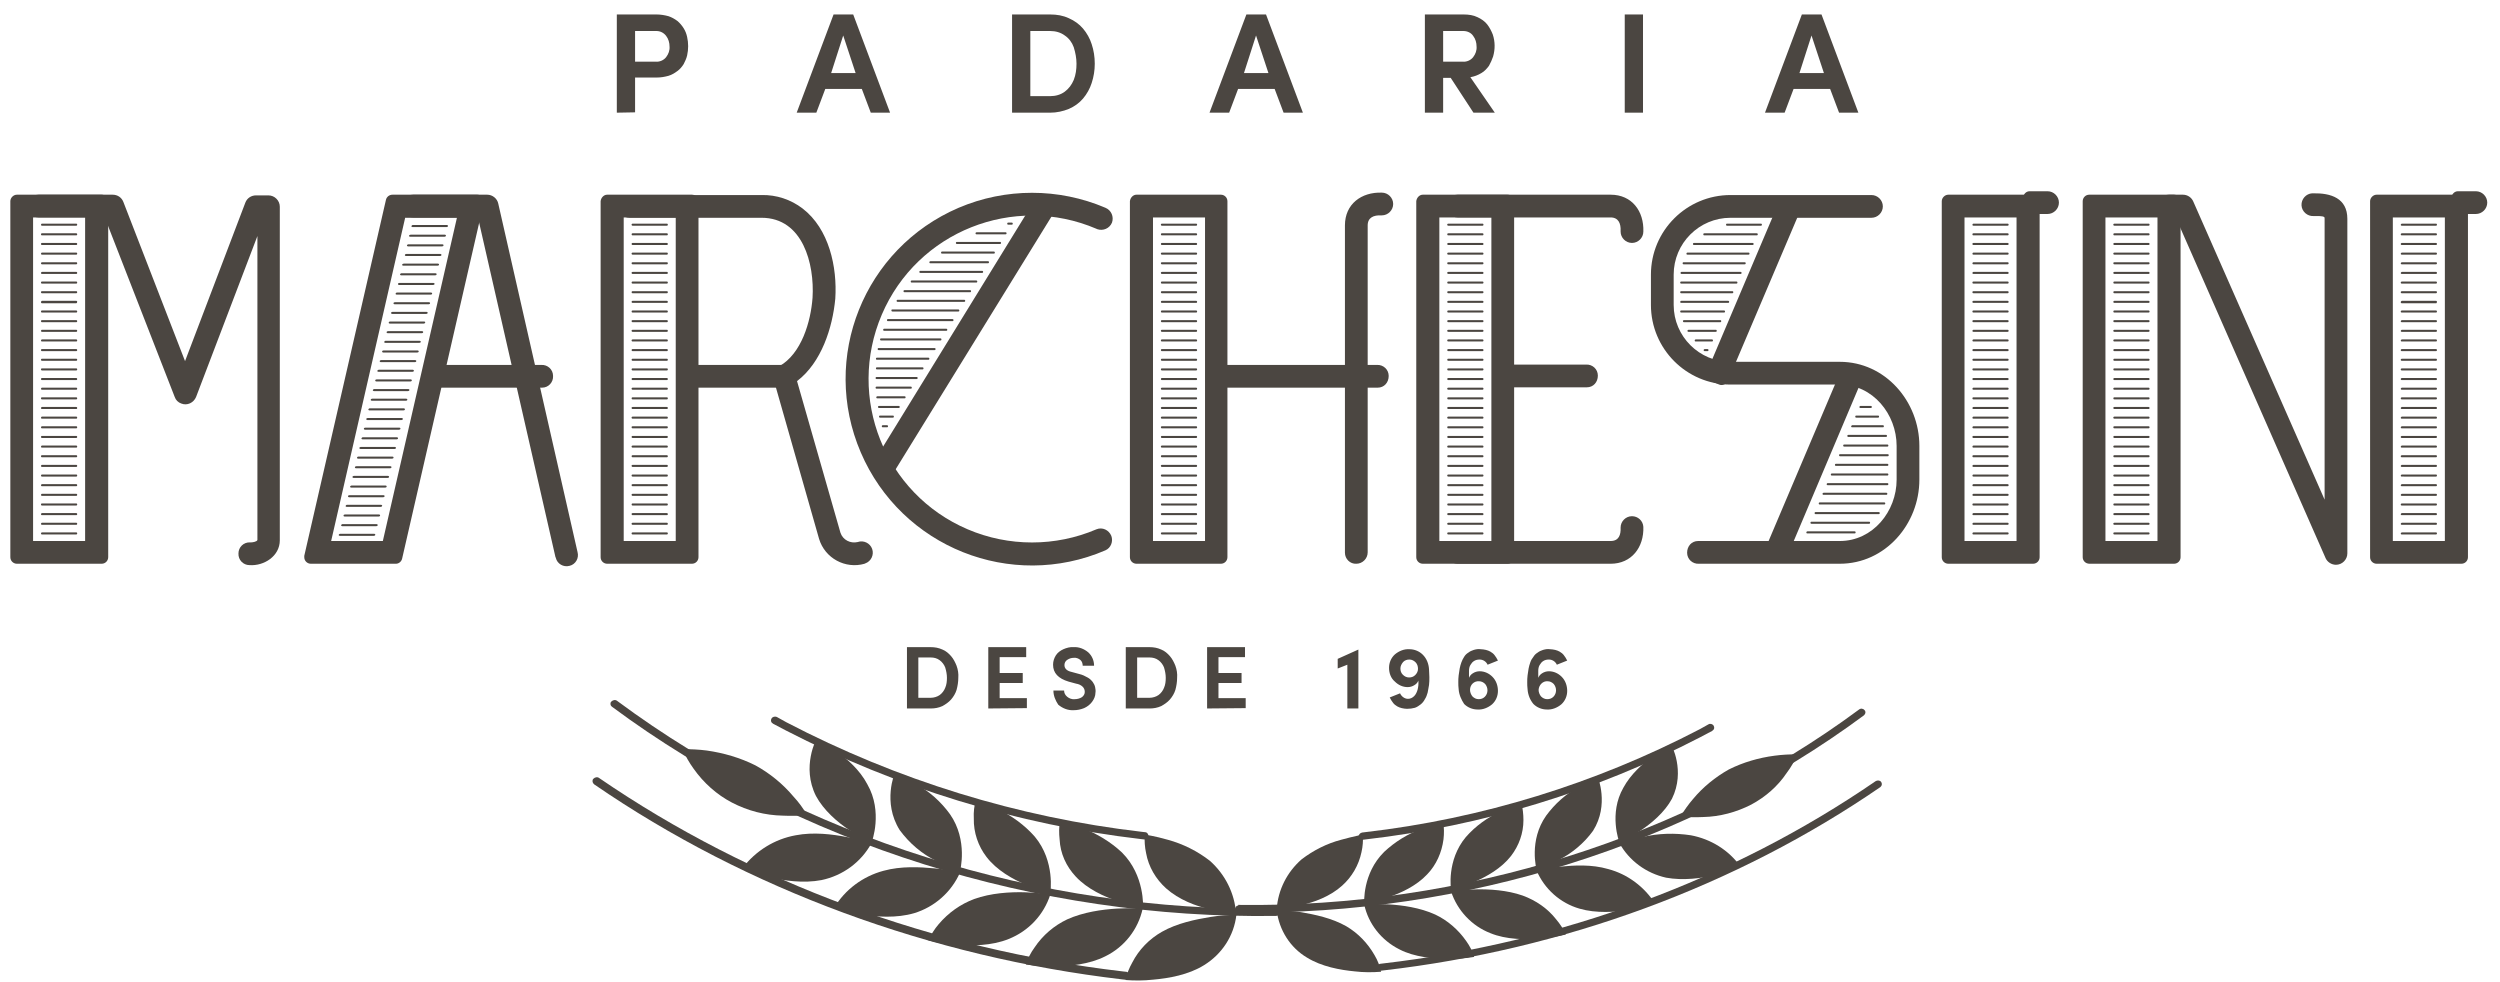 <?xml version="1.0" encoding="utf-8"?>
<!-- Generator: Adobe Illustrator 25.0.0, SVG Export Plug-In . SVG Version: 6.00 Build 0)  -->
<svg version="1.1" id="Grupo_311" xmlns="http://www.w3.org/2000/svg" xmlns:xlink="http://www.w3.org/1999/xlink" x="0px" y="0px"
	 viewBox="0 0 725.5 284.9" style="enable-background:new 0 0 725.5 284.9;" xml:space="preserve">
<style type="text/css">
	.st0{fill:#4B4641;}
	.st1{fill-rule:evenodd;clip-rule:evenodd;fill:#4B4641;}
</style>
<path id="Caminho_1296" class="st0" d="M446.5,200.2c0,0.7,0.3,1.4,0.7,1.9c0.5,0.5,1.1,0.8,1.8,0.8c0.7,0,1.3-0.2,1.8-0.7
	c1-1,1-2.6,0.1-3.7c-0.5-0.5-1.1-0.8-1.8-0.8C447.8,197.6,446.6,198.7,446.5,200.2C446.5,200.2,446.5,200.2,446.5,200.2 M443.3,200
	c-0.1-0.7-0.1-1.4-0.1-2s0-1.3,0.1-2c0.1-0.7,0.2-1.3,0.3-2c0.1-0.6,0.3-1.2,0.5-1.8c0.2-0.6,0.5-1.1,0.9-1.6
	c0.3-0.5,0.7-0.9,1.2-1.2c0.5-0.4,1-0.6,1.6-0.8c0.7-0.2,1.3-0.3,2-0.2c0.5,0,1,0.1,1.5,0.2c0.5,0.1,0.9,0.3,1.3,0.5
	c0.5,0.3,0.9,0.6,1.2,1c0.4,0.5,0.7,1,1,1.6l-3,1.2c-0.4-0.9-1.3-1.5-2.3-1.5c-0.6,0-1.1,0.1-1.6,0.4c-0.5,0.3-0.8,0.7-1.1,1.2
	c-0.3,0.5-0.4,1.1-0.4,1.7c0,0.7,0,1.3,0,2c0.2-0.5,0.6-1,1.1-1.3c0.6-0.4,1.3-0.6,2-0.6c1.4,0,2.7,0.6,3.7,1.6
	c1.1,1.1,1.6,2.6,1.6,4.1c0,1.5-0.6,2.9-1.7,3.9c-1.2,1-2.7,1.6-4.2,1.5c-1.5,0-2.9-0.6-3.9-1.6C444,203.1,443.4,201.6,443.3,200
	L443.3,200z M426.6,200.2c0,0.7,0.3,1.4,0.7,1.9c0.5,0.5,1.1,0.8,1.8,0.8c0.7,0,1.3-0.2,1.8-0.7c1-1,1-2.6,0.1-3.7
	c-0.5-0.5-1.1-0.8-1.8-0.8C427.8,197.6,426.6,198.7,426.6,200.2C426.6,200.2,426.6,200.2,426.6,200.2L426.6,200.2z M423.3,200
	c-0.1-0.7-0.1-1.4-0.1-2s0-1.3,0.1-2c0.1-0.7,0.2-1.3,0.3-2c0.1-0.6,0.3-1.2,0.5-1.8c0.2-0.6,0.5-1.1,0.8-1.6
	c0.3-0.5,0.7-0.9,1.2-1.2c0.5-0.4,1-0.6,1.6-0.8c0.7-0.2,1.3-0.3,2-0.2c0.5,0,1,0.1,1.5,0.2c0.5,0.1,0.9,0.3,1.3,0.5
	c0.5,0.3,0.9,0.6,1.2,1c0.4,0.5,0.7,1,1,1.6l-3,1.2c-0.4-0.9-1.3-1.5-2.3-1.5c-0.6,0-1.1,0.1-1.6,0.4c-0.5,0.3-0.8,0.7-1.1,1.2
	c-0.3,0.5-0.4,1.1-0.4,1.7c0,0.7,0,1.3,0,2c0.2-0.5,0.6-1,1.1-1.3c0.6-0.4,1.3-0.6,2-0.6c1.4,0,2.7,0.6,3.7,1.6
	c1.1,1.1,1.6,2.6,1.6,4.1c0,1.5-0.6,2.9-1.7,3.9c-1.2,1-2.7,1.6-4.2,1.5c-1.5,0-2.9-0.6-3.9-1.6C424.1,203.1,423.4,201.6,423.3,200
	L423.3,200z M406.4,194c0,0.7,0.2,1.3,0.7,1.8c0.5,0.5,1.1,0.8,1.8,0.8c0.7,0,1.3-0.2,1.8-0.7c0.5-0.5,0.8-1.1,0.8-1.8
	c0-0.7-0.2-1.4-0.7-1.9c-0.5-0.5-1.1-0.8-1.8-0.8c-0.7,0-1.3,0.2-1.8,0.7C406.7,192.7,406.4,193.3,406.4,194L406.4,194z
	 M403.1,193.8c0-1.5,0.6-2.9,1.7-3.9c1.2-1,2.7-1.6,4.2-1.5c1.5,0,2.9,0.6,3.9,1.6c1.1,1.1,1.7,2.6,1.8,4.2c0,0.8,0.1,1.5,0.1,2.3
	c0,0.8,0,1.6-0.1,2.3c-0.1,0.8-0.3,1.5-0.4,2.2c-0.2,0.7-0.4,1.3-0.8,1.9c-0.3,0.6-0.7,1.1-1.2,1.5c-0.5,0.4-1.1,0.8-1.7,1
	c-0.7,0.2-1.5,0.3-2.3,0.3c-0.5,0-1-0.1-1.5-0.2c-0.5-0.1-0.9-0.3-1.3-0.5c-0.5-0.3-0.9-0.6-1.2-1c-0.4-0.5-0.7-1-1-1.6l3-1.2
	c0.4,0.9,1.3,1.6,2.3,1.6c0.7,0,1.3-0.3,1.8-0.8c0.5-0.5,0.8-1.2,1-1.9c0.2-0.8,0.3-1.7,0.2-2.6c-0.2,0.6-0.6,1-1.1,1.3
	c-0.6,0.4-1.3,0.6-2,0.6c-1.4,0-2.7-0.6-3.7-1.6C403.6,196.8,403.1,195.3,403.1,193.8L403.1,193.8z M388.2,194v-2.8l6-2.7v17.1H391
	v-12.7L388.2,194z M350.3,205.6v-17.8h11v2.9h-7.7v4.6h6.7v2.9h-6.7v4.4h7.9v2.9L350.3,205.6z M330,202.5h3.6c0.9,0,1.9-0.3,2.6-0.8
	c0.7-0.5,1.3-1.3,1.6-2.1c0.4-0.9,0.5-1.9,0.5-2.9c0-1-0.2-2-0.5-3c-0.3-0.8-0.9-1.6-1.6-2.1c-0.8-0.6-1.7-0.8-2.6-0.8H330V202.5z
	 M326.7,205.6v-17.8h6.9c1.2,0,2.3,0.2,3.4,0.7c1,0.4,1.8,1.1,2.5,1.9c0.7,0.8,1.2,1.8,1.6,2.8c0.4,1.1,0.6,2.3,0.5,3.5
	c0,1.2-0.2,2.4-0.5,3.5c-0.3,1-0.9,2-1.6,2.8c-0.7,0.8-1.6,1.4-2.5,1.9c-1.1,0.5-2.2,0.7-3.4,0.7L326.7,205.6z M305.7,200.4h3.1
	c0,0.7,0.3,1.3,0.9,1.8c0.6,0.5,1.4,0.8,2.2,0.7c0.7,0,1.5-0.2,2.1-0.6c0.5-0.4,0.8-0.9,0.8-1.5c0-0.6-0.2-1.1-0.6-1.5
	c-0.5-0.5-1.2-0.8-1.9-0.9l-2.2-0.6c-3-0.9-4.5-2.5-4.5-4.9c0-1,0.3-1.9,0.8-2.7c0.5-0.8,1.3-1.4,2.2-1.8c0.9-0.4,2-0.7,3-0.6
	c1.5-0.1,3,0.5,4.2,1.5c1.1,1,1.7,2.4,1.7,3.9h-3.3c0-0.6-0.2-1.3-0.7-1.7c-0.5-0.4-1.2-0.7-1.9-0.6c-0.7,0-1.3,0.2-1.9,0.6
	c-0.5,0.3-0.8,0.9-0.8,1.5c0,1,0.7,1.7,2.1,2l2.2,0.6c0.9,0.2,1.7,0.6,2.4,1c0.6,0.3,1.1,0.8,1.5,1.3c0.3,0.4,0.6,1,0.7,1.5
	c0.1,0.5,0.2,1.1,0.1,1.6c0,1-0.4,1.9-1,2.7c-0.6,0.8-1.4,1.4-2.3,1.8c-1,0.4-2,0.6-3,0.6c-1.6,0.1-3.2-0.5-4.5-1.6
	C306.3,203.3,305.7,201.9,305.7,200.4z M286.8,205.6v-17.8h11v2.9h-7.7v4.6h6.7v2.9h-6.7v4.4h7.9v2.9L286.8,205.6z M266.5,202.5h3.6
	c0.9,0,1.9-0.3,2.6-0.8c0.7-0.5,1.3-1.3,1.6-2.1c0.4-0.9,0.5-1.9,0.5-2.9c0-1-0.2-2-0.5-3c-0.3-0.8-0.9-1.6-1.6-2.1
	c-0.8-0.6-1.7-0.8-2.6-0.8h-3.6L266.5,202.5z M263.2,205.6v-17.8h6.9c1.2,0,2.3,0.2,3.4,0.7c1,0.4,1.8,1.1,2.5,1.9
	c0.7,0.8,1.2,1.8,1.6,2.8c0.4,1.1,0.6,2.3,0.5,3.5c0,1.2-0.2,2.4-0.5,3.5c-0.3,1-0.9,2-1.6,2.8c-0.7,0.8-1.6,1.4-2.5,1.9
	c-1.1,0.5-2.2,0.7-3.4,0.7L263.2,205.6z"/>
<path id="Caminho_1297" class="st1" d="M359.5,262.6c64.7,0.9,129.6-19.4,180-56.7c0.5-0.4,1.2-0.3,1.6,0.2c0.4,0.4,0.3,1-0.1,1.4
	c0,0-0.1,0.1-0.1,0.1c-50.8,37.6-116.2,58.1-181.4,57.2c-0.6,0-1.1-0.4-1.1-0.9c0-0.6,0.4-1.1,0.9-1.1
	C359.4,262.5,359.4,262.5,359.5,262.6"/>
<path id="Caminho_1298" class="st1" d="M400.5,279.7l0.8-0.1c51.6-6,101.4-24.3,143-52.9c0.5-0.3,1.2-0.3,1.6,0.2
	c0.3,0.4,0.3,1-0.1,1.4c0,0-0.1,0-0.1,0.1c-41.9,28.8-92.1,47.2-144.1,53.2l-0.8,0.1c-0.6,0.1-1.1-0.3-1.2-0.9
	C399.5,280.3,399.9,279.8,400.5,279.7C400.5,279.7,400.5,279.7,400.5,279.7"/>
<path id="Caminho_1299" class="st1" d="M395.3,241.6l0.8-0.1c33.9-3.9,66.9-14.1,97.2-29.9c0,0,2.3-1.3,2.5-1.4
	c0.5-0.3,1.2-0.1,1.5,0.4c0.3,0.5,0.2,1.1-0.3,1.4c0,0-0.1,0-0.1,0.1c-0.4,0.2-3.4,1.8-3.6,1.9c-30.3,15.7-63.1,25.7-97,29.6
	l-0.8,0.1c-0.6,0.1-1.1-0.3-1.3-0.9C394.3,242.2,394.7,241.7,395.3,241.6C395.3,241.6,395.3,241.6,395.3,241.6"/>
<path id="Caminho_1300" class="st0" d="M389.5,257c-3.4,3.1-8.2,4.9-12.1,5.7c-2.3,0.5-4.6,0.9-6.9,1.1c0.4-5.6,3-10.7,7.2-14.4
	c3.4-2.6,7.3-4.6,11.5-5.7c3.6-1,6.3-1.5,6.3-1.5c0.1,1.7,0,3.4-0.4,5.1C394.3,251.1,392.3,254.5,389.5,257"/>
<path id="Caminho_1301" class="st0" d="M414.2,253.7c-6.3,6.8-18.3,8.4-18.3,8.4s-0.6-8.6,5.8-14.9c3.1-2.9,6.8-5.2,10.9-6.7
	c1.7-0.6,3.3-1.1,4.4-1.5l1.8-0.5c0.3,1.7,0.3,3.4,0.1,5.1C418.4,247.4,416.8,251,414.2,253.7"/>
<path id="Caminho_1302" class="st0" d="M438.5,248.4c-5.6,7.2-17.4,9.8-17.4,9.8s-1.4-8.5,4.3-15.3c2.8-3.2,6.3-5.7,10.2-7.5
	c1.9-1,3.9-1.8,5.9-2.5c0.4,1.7,0.6,3.4,0.6,5.1C442.1,241.8,440.8,245.4,438.5,248.4"/>
<path id="Caminho_1303" class="st0" d="M462.3,241.1c-2.6,3.6-6.1,6.5-10,8.5c-2.1,1.1-4.2,2-6.4,2.7c0,0-2.3-8.4,2.8-15.6
	c2.5-3.4,5.7-6.3,9.4-8.3c1.8-1.1,3.7-2.2,5.6-3C463.6,225.4,467.1,233.5,462.3,241.1"/>
<path id="Caminho_1304" class="st0" d="M485.2,231.8c-2.1,3.9-5.9,7.1-9.2,9.3c-1.9,1.2-4,2.3-6.1,3.2c0,0-3.1-8.2,1.2-15.7
	c2.1-3.9,5.6-7,8.5-9.1c1.7-1.3,3.5-2.5,5.3-3.5C485,216,489.2,223.7,485.2,231.8"/>
<path id="Caminho_1305" class="st0" d="M508.2,233.5c-4.3,2.2-9.1,3.5-13.9,3.6c-2.2,0.1-4.4,0.1-6.6-0.2c1.1-1.8,2.3-3.5,3.6-5
	c2.9-3.5,6.5-6.4,10.4-8.6c4.2-2.1,8.7-3.4,13.3-4c2.2-0.3,4.4-0.4,6.6-0.4c-0.8,1.9-1.8,3.7-3.1,5.4
	C515.9,228.2,512.3,231.3,508.2,233.5"/>
<path id="Caminho_1306" class="st0" d="M390.7,268.8c-4.2-2.4-9.2-3.4-13.2-4.1c-2.3-0.3-4.7-0.5-7-0.5c0.7,5.7,3.9,10.8,8.8,13.7
	c4.2,2.6,9.6,3.6,13.9,4c2.5,0.3,5,0.3,7.6,0.1c-0.4-1.7-1-3.3-1.9-4.8C396.9,273.7,394.1,270.8,390.7,268.8"/>
<path id="Caminho_1307" class="st0" d="M416.5,265.4c-8.8-4-20.6-2.9-20.6-2.9c1.2,5.6,5,10.4,10.2,13c4.4,2.3,9.9,2.7,14.2,2.8
	c1.8,0,3.6-0.1,5.4-0.3c1.4-0.2,2.1-0.3,2.1-0.3c-0.5-1.7-1.3-3.2-2.3-4.6C423.2,269.8,420.1,267.1,416.5,265.4"/>
<path id="Caminho_1308" class="st0" d="M441.9,259.9c-9.1-3.2-20.8-1.2-20.8-1.2c1.8,5.5,6,10,11.4,12.1c4.6,1.9,10.1,1.9,14.5,1.6
	c2.5-0.2,5-0.6,7.4-1.2c-0.7-1.6-1.7-3.1-2.8-4.4C449.1,263.6,445.7,261.3,441.9,259.9"/>
<path id="Caminho_1309" class="st0" d="M466.7,252.2c-4.8-1.4-9.9-1.1-13.9-0.7c-2.3,0.2-4.7,0.6-6.9,1.1c2.3,5.4,6.9,9.5,12.5,11.1
	c4.8,1.4,10.3,1,14.6,0.4c2.5-0.4,4.9-1.1,7.3-1.9C477.2,257.4,472.4,253.7,466.7,252.2"/>
<path id="Caminho_1310" class="st0" d="M490.7,242.4c-4.6-0.7-9.4-0.6-14,0.5c-2.3,0.4-4.6,1-6.8,1.7c2.9,5.2,7.8,8.8,13.6,10.1
	c4.9,0.9,10.3,0.2,14.5-0.8c2.4-0.6,4.8-1.5,7.1-2.4C501.7,246.7,496.5,243.5,490.7,242.4"/>
<path id="Caminho_1311" class="st1" d="M370.3,263.7c-68.8,1-137.7-20.6-191.2-60.3c-0.5-0.4-1.2-0.3-1.7,0.2
	c-0.4,0.4-0.3,1.1,0.1,1.4c0,0,0.1,0.1,0.1,0.1c53.9,40,123.4,61.7,192.7,60.7c0.6,0,1.1-0.4,1.2-1s-0.4-1.1-1-1.2
	C370.4,263.7,370.3,263.7,370.3,263.7"/>
<path id="Caminho_1312" class="st1" d="M326.7,282l-0.9-0.1c-54.8-6.4-107.7-25.8-151.9-56.1c-0.5-0.4-1.2-0.3-1.7,0.2
	c-0.4,0.4-0.3,1.1,0.1,1.5c0,0,0.1,0,0.1,0.1c44.5,30.6,97.9,50.1,153.1,56.6l0.9,0.1c0.6,0.1,1.2-0.3,1.3-0.9
	C327.8,282.6,327.4,282,326.7,282C326.7,282,326.7,282,326.7,282"/>
<path id="Caminho_1313" class="st1" d="M332.3,241.5l-0.9-0.1c-36.1-4.2-71-15-103.2-31.8c0,0-2.4-1.3-2.7-1.5
	c-0.6-0.3-1.3-0.1-1.6,0.4c-0.3,0.5-0.2,1.1,0.3,1.4c0,0,0.1,0,0.1,0.1c0.4,0.2,3.6,1.9,3.8,2c32.2,16.6,67.1,27.3,103,31.5l0.9,0.1
	c0.6,0.1,1.2-0.3,1.3-0.9C333.3,242.1,332.9,241.5,332.3,241.5C332.3,241.5,332.3,241.5,332.3,241.5"/>
<path id="Caminho_1314" class="st0" d="M338.4,257.8c3.7,3.3,8.7,5.2,12.9,6.1c2.4,0.6,4.9,1,7.4,1.2c-0.4-5.9-3.2-11.4-7.6-15.3
	c-3.6-2.8-7.8-4.9-12.2-6.1c-3.8-1.1-6.7-1.5-6.7-1.5c-0.1,1.8,0,3.6,0.4,5.4C333.3,251.5,335.4,255.1,338.4,257.8"/>
<path id="Caminho_1315" class="st0" d="M312.2,254.4c6.7,7.2,19.5,8.9,19.5,8.9s0.6-9.2-6.1-15.9c-3.3-3.1-7.3-5.5-11.5-7.1
	c-1.8-0.7-3.5-1.2-4.6-1.6l-1.9-0.5c-0.3,1.8-0.3,3.6-0.1,5.4C307.7,247.7,309.4,251.4,312.2,254.4"/>
<path id="Caminho_1316" class="st0" d="M286.3,248.7c5.9,7.7,18.5,10.4,18.5,10.4s1.5-9.1-4.5-16.3c-3-3.4-6.7-6.1-10.8-8
	c-2-1-4.1-1.9-6.3-2.7c-0.5,1.8-0.7,3.6-0.6,5.4C282.5,241.6,283.9,245.6,286.3,248.7"/>
<path id="Caminho_1317" class="st0" d="M261.1,240.9c2.8,3.8,6.4,6.9,10.7,9c2.2,1.1,4.4,2.1,6.8,2.9c0,0,2.4-8.9-2.9-16.5
	c-2.6-3.6-6-6.7-10-8.8c-1.9-1.2-3.9-2.3-6-3.2C259.7,224.2,256,232.8,261.1,240.9"/>
<path id="Caminho_1318" class="st0" d="M236.8,231c2.2,4.1,6.2,7.6,9.7,9.9c2.1,1.3,4.2,2.4,6.5,3.4c0,0,3.3-8.7-1.3-16.7
	c-2.2-4.2-5.9-7.4-9-9.6c-1.8-1.4-3.7-2.6-5.7-3.7C237,214.3,232.5,222.5,236.8,231"/>
<path id="Caminho_1319" class="st0" d="M212.4,232.9c4.6,2.4,9.6,3.7,14.8,3.8c2.3,0.1,4.7,0.1,7-0.2c-1.1-1.9-2.4-3.7-3.9-5.3
	c-3.1-3.7-6.9-6.8-11.1-9.1c-4.4-2.2-9.2-3.6-14.1-4.3c-2.3-0.3-4.6-0.4-7-0.4c0.8,2,1.9,3.9,3.2,5.7
	C204.2,227.2,208,230.6,212.4,232.9"/>
<path id="Caminho_1320" class="st0" d="M337.2,270.4c4.4-2.5,9.8-3.6,14.1-4.3c2.5-0.4,5-0.6,7.5-0.6c-0.7,6.1-4.2,11.4-9.4,14.6
	c-4.5,2.8-10.2,3.8-14.8,4.2c-2.7,0.3-5.4,0.3-8,0.1c0.4-1.8,1.1-3.5,2-5.1C330.5,275.6,333.5,272.5,337.2,270.4"/>
<path id="Caminho_1321" class="st0" d="M309.7,266.8c9.3-4.2,21.9-3.1,21.9-3.1c-1.3,6-5.3,11.1-10.8,13.8c-4.7,2.4-10.5,2.9-15.1,3
	c-1.9,0-3.8-0.1-5.7-0.3l-2.3-0.3c0.6-1.8,1.4-3.4,2.5-4.9C302.6,271.4,305.9,268.6,309.7,266.8"/>
<path id="Caminho_1322" class="st0" d="M282.7,260.9c9.7-3.5,22.1-1.3,22.1-1.3c-1.9,5.9-6.3,10.6-12.1,12.9c-4.9,2-10.7,2-15.4,1.7
	c-2.7-0.2-5.3-0.6-7.9-1.3c0.8-1.7,1.8-3.3,3-4.7C275.2,264.9,278.7,262.4,282.7,260.9"/>
<path id="Caminho_1323" class="st0" d="M256.4,252.7c5.1-1.4,10.5-1.1,14.8-0.7c2.5,0.2,4.9,0.6,7.4,1.2c-2.5,5.7-7.4,10-13.3,11.8
	c-5.1,1.5-10.9,1.1-15.5,0.4c-2.6-0.5-5.2-1.1-7.7-2C245.2,258.2,250.4,254.3,256.4,252.7"/>
<path id="Caminho_1324" class="st0" d="M230.9,242.4c5.2-1,10.6-0.3,14.8,0.5c2.5,0.4,4.9,1,7.2,1.8c-3,5.5-8.3,9.4-14.5,10.7
	c-5.2,1-11,0.2-15.4-0.9c-2.6-0.7-5.1-1.6-7.5-2.6C219.3,246.9,224.8,243.5,230.9,242.4"/>
<path id="Caminho_1325" class="st0" d="M522.2,21.2h7.1l-3.6-10.9L522.2,21.2z M512.2,32.7l10.7-28.5h5.7l10.7,28.5h-5.6l-2.6-6.9
	h-10.6l-2.6,6.9H512.2z M471.5,32.7V4.2h5.3v28.5H471.5z M418.8,17.9h5.7c1.1,0.1,2.3-0.4,3-1.3c0.7-0.9,1.1-2,1-3.1
	c0-1.1-0.3-2.2-1-3.1c-0.6-0.9-1.7-1.4-2.8-1.4h-5.9L418.8,17.9z M413.5,32.7V4.2h11.3c1.4,0,2.8,0.2,4,0.8c1.1,0.5,2.1,1.2,2.8,2.1
	c0.7,0.9,1.2,1.9,1.6,2.9c0.7,2.1,0.7,4.3,0.1,6.4c-0.3,0.9-0.7,1.8-1.2,2.7c-0.6,0.8-1.3,1.6-2.2,2.1c-1,0.6-2,1-3.2,1.2l7.1,10.3
	h-6.2L421,22.6h-2.2v10.1L413.5,32.7z M361,21.2h7.1l-3.6-10.9L361,21.2z M351,32.7l10.7-28.5h5.7l10.7,28.5h-5.6l-2.6-6.9h-10.6
	l-2.6,6.9H351z M299,27.9h5.8c1.5,0,3-0.4,4.2-1.3c1.2-0.9,2-2,2.6-3.4c0.6-1.5,0.8-3.1,0.8-4.7c0-1.6-0.3-3.2-0.8-4.8
	c-0.5-1.4-1.4-2.6-2.6-3.4c-1.2-0.9-2.7-1.3-4.2-1.3H299V27.9z M293.7,32.7V4.2h11.1c1.9,0,3.7,0.3,5.4,1.1c1.6,0.7,3,1.7,4.1,3
	c1.1,1.3,2,2.9,2.5,4.5c0.6,1.8,0.9,3.7,0.9,5.7c0,1.9-0.3,3.8-0.9,5.6c-0.5,1.6-1.4,3.2-2.5,4.5c-1.1,1.3-2.5,2.3-4.1,3
	c-1.7,0.7-3.6,1.1-5.4,1.1L293.7,32.7z M241.2,21.2h7.1l-3.6-10.9L241.2,21.2z M231.2,32.7l10.7-28.5h5.7l10.7,28.5h-5.6l-2.6-6.9
	h-10.6l-2.6,6.9H231.2z M184.3,17.9h6c1.1,0.1,2.3-0.4,3-1.3c0.7-0.9,1.1-2,1-3.1c0-1.1-0.3-2.2-1-3.1c-0.7-0.9-1.7-1.4-2.8-1.4
	h-6.2L184.3,17.9z M179,32.7V4.2h11.6c1.1,0,2.3,0.2,3.4,0.5c0.9,0.3,1.8,0.8,2.6,1.4c0.7,0.6,1.3,1.3,1.8,2.1
	c0.5,0.8,0.8,1.6,1,2.5c0.2,0.9,0.3,1.8,0.3,2.7c0,0.9-0.1,1.8-0.3,2.7c-0.2,0.9-0.6,1.7-1,2.5c-0.5,0.8-1.1,1.5-1.8,2
	c-0.8,0.6-1.6,1.1-2.6,1.4c-1.1,0.3-2.2,0.5-3.4,0.5h-6.3v10.1L179,32.7z"/>
<path id="Caminho_1326" class="st1" d="M9.6,63.1V157h15.1V63.1H9.6z M4.9,56.5h24.6c1,0,1.9,0.8,1.9,1.9v103.3c0,1-0.8,1.9-1.9,1.9
	H4.9c-1,0-1.9-0.8-1.9-1.9V58.4C3,57.4,3.9,56.5,4.9,56.5L4.9,56.5z"/>
<path id="Caminho_1327" class="st1" d="M117.6,63.1L96.1,157h15l21.5-93.8H117.6z M113.9,56.5h24.6c1,0,1.9,0.8,1.9,1.9
	c0,0.1,0,0.3,0,0.4l-23.7,103.3c-0.2,0.9-1,1.5-1.8,1.5H90.2c-1,0-1.9-0.8-1.9-1.9c0-0.1,0-0.3,0-0.4L112,58
	C112.2,57.1,113,56.5,113.9,56.5L113.9,56.5z"/>
<path id="Caminho_1328" class="st1" d="M181,63.1V157h15.1V63.1H181z M176.2,56.5h24.6c1,0,1.9,0.8,1.9,1.9v103.3
	c0,1-0.8,1.9-1.9,1.9h-24.6c-1,0-1.9-0.8-1.9-1.9V58.4C174.4,57.4,175.2,56.5,176.2,56.5L176.2,56.5z"/>
<path id="Caminho_1329" class="st1" d="M415.8,61.3h18.9v97.6h-18.9V61.3z M412.9,58.4h24.6v103.3h-24.6V58.4z"/>
<path id="Caminho_1330" class="st1" d="M334.6,63.1V157h15.1V63.1H334.6z M329.8,56.5h24.5c1,0,1.9,0.8,1.9,1.9v103.3
	c0,1-0.8,1.9-1.9,1.9h-24.5c-1,0-1.9-0.8-1.9-1.9V58.4C328,57.4,328.8,56.5,329.8,56.5L329.8,56.5z"/>
<path id="Caminho_1331" class="st1" d="M417.7,63.1V157h15.1V63.1H417.7z M412.9,56.5h24.6c1,0,1.9,0.8,1.9,1.9v103.3
	c0,1-0.8,1.9-1.9,1.9h-24.6c-1,0-1.9-0.8-1.9-1.9V58.4C411.1,57.4,411.9,56.5,412.9,56.5L412.9,56.5z"/>
<path id="Caminho_1332" class="st1" d="M570.1,63.1V157h15.1V63.1H570.1z M565.4,56.5H590c1,0,1.9,0.8,1.9,1.9v103.3
	c0,1-0.8,1.9-1.9,1.9h-24.6c-1,0-1.9-0.8-1.9-1.9V58.4C563.5,57.4,564.4,56.5,565.4,56.5L565.4,56.5z"/>
<path id="Caminho_1333" class="st1" d="M611,157h15.1V63.1H611V157z M604.4,161.7V58.4c0-1,0.8-1.9,1.9-1.9h24.6
	c1,0,1.9,0.8,1.9,1.9v103.3c0,1-0.8,1.9-1.9,1.9h-24.5C605.2,163.6,604.4,162.7,604.4,161.7L604.4,161.7z"/>
<path id="Caminho_1334" class="st1" d="M53.7,104.8l17.5-46c0.5-1.3,1.7-2.1,3.1-2.1h3.6c1.8,0,3.3,1.5,3.3,3.3l0,0v96.8
	c0,4.6-4.6,7.5-8.8,7.2c-1.8,0-3.3-1.5-3.2-3.4c0-1.8,1.5-3.3,3.4-3.2c0.1,0,0.2,0,0.3,0c0.4,0,1.7-0.2,1.8-0.7V68.5l-17.8,46.7
	c-0.7,1.7-2.6,2.6-4.3,1.9c-0.9-0.3-1.6-1-1.9-1.9L30.4,63.1H11.2c-1.8,0-3.3-1.5-3.3-3.3s1.5-3.3,3.3-3.3h21.5
	c1.4,0,2.6,0.8,3.1,2.1L53.7,104.8z"/>
<path id="Caminho_1335" class="st1" d="M138.7,63.1h-18.8c-1.8,0-3.3-1.5-3.3-3.3s1.5-3.3,3.3-3.3l0,0h21.5c1.5,0,2.9,1.1,3.2,2.6
	l23,101.1c0.5,1.8-0.6,3.6-2.3,4c-1.8,0.5-3.6-0.6-4-2.3c0-0.1,0-0.1-0.1-0.2L138.7,63.1z"/>
<path id="Caminho_1336" class="st1" d="M123.9,110.6v-2.8c0-1,0.8-1.9,1.9-1.9h31.3c1.8-0.1,3.4,1.3,3.4,3.2
	c0.1,1.8-1.3,3.4-3.2,3.4c-0.1,0-0.2,0-0.3,0h-31.3C124.7,112.5,123.9,111.7,123.9,110.6"/>
<rect id="Retângulo_164" x="181.6" y="57.4" class="st0" width="1.8" height="2.8"/>
<path id="Caminho_1337" class="st1" d="M231.3,110.6l12.6,44c0.7,2.1,2.9,3.2,5,2.7c1.7-0.6,3.6,0.3,4.2,2s-0.3,3.6-2,4.2
	c-0.1,0-0.2,0.1-0.2,0.1c-5.6,1.6-11.5-1.6-13.2-7.2l-13.2-46.3c-0.4-1.5,0.2-3,1.6-3.8c6.5-3.6,9.2-13,9.7-19.9
	c0.6-9.8-2.8-23.2-14.8-23.2h-38.3c-1.8,0-3.3-1.5-3.3-3.3s1.5-3.3,3.3-3.3h38.3c4.3-0.1,8.5,1.3,11.9,3.9c7.7,5.9,10.1,17,9.5,26.2
	C241.6,95.1,238.4,105.2,231.3,110.6"/>
<path id="Caminho_1338" class="st1" d="M197.8,110.6v-2.8c0-1,0.8-1.9,1.9-1.9h28c1.8-0.1,3.4,1.3,3.4,3.2c0.1,1.8-1.3,3.4-3.2,3.4
	c-0.1,0-0.2,0-0.3,0h-28C198.7,112.5,197.8,111.7,197.8,110.6"/>
<path id="Caminho_1339" class="st1" d="M320.8,159.7c-27.4,11.8-59.2-0.9-71-28.4s0.9-59.2,28.4-71c13.6-5.8,29-5.8,42.6,0
	c1.7,0.7,2.5,2.6,1.9,4.3c-0.7,1.7-2.6,2.5-4.3,1.9c-0.1,0-0.1-0.1-0.2-0.1c-24.1-10.3-52,0.8-62.3,24.9
	c-10.3,24.1,0.8,52,24.9,62.3c11.9,5.1,25.5,5.1,37.4,0c1.7-0.7,3.6,0.2,4.3,1.9C323.1,157.1,322.4,159,320.8,159.7"/>
<path id="Caminho_1340" class="st1" d="M256.2,138.7l-2.4-1.5c-0.9-0.5-1.2-1.7-0.6-2.6l46.7-75.9c0.9-1.6,2.9-2.2,4.5-1.3
	c1.6,0.9,2.2,2.9,1.3,4.5c0,0.1-0.1,0.2-0.1,0.2L258.8,138C258.3,138.9,257.1,139.2,256.2,138.7"/>
<path id="Caminho_1341" class="st1" d="M349.9,110.6v-2.8c0-1,0.8-1.9,1.9-1.9h47.8c1.8-0.1,3.4,1.3,3.4,3.2s-1.3,3.4-3.2,3.4
	c-0.1,0-0.2,0-0.3,0h-47.8C350.7,112.5,349.9,111.7,349.9,110.6"/>
<path id="Caminho_1342" class="st1" d="M390.3,160.4V65.4c0-6.2,4.8-9.7,10.7-9.5c1.8,0,3.3,1.5,3.3,3.3c0,1.8-1.5,3.3-3.3,3.3
	c-0.1,0-0.1,0-0.2,0c-2.1-0.1-3.9,0.6-3.9,2.9v94.9c0,1.8-1.5,3.3-3.3,3.3C391.8,163.7,390.3,162.2,390.3,160.4"/>
<path id="Caminho_1343" class="st1" d="M434.5,110.5v-2.8c0-1,0.8-1.9,1.9-1.9h23.9c1.8-0.1,3.4,1.3,3.4,3.2s-1.3,3.4-3.2,3.4
	c-0.1,0-0.2,0-0.3,0h-23.9C435.4,112.4,434.5,111.6,434.5,110.5 M423,56.5h44.4c6.2,0,9.7,4.8,9.5,10.7c0,1.8-1.5,3.3-3.3,3.3
	c-1.8,0-3.3-1.5-3.3-3.3c0-0.1,0-0.1,0-0.2c0.1-2.1-0.6-3.9-2.9-3.9H423c-1.8,0-3.3-1.5-3.3-3.3S421.2,56.5,423,56.5L423,56.5z
	 M423,163.6c-1.8,0-3.3-1.5-3.3-3.3c0-1.8,1.5-3.3,3.3-3.3h44.4c2.4,0,3-1.8,2.9-3.9c0-1.8,1.5-3.3,3.3-3.3c1.7,0,3.2,1.3,3.3,3.1
	c0.2,5.9-3.4,10.7-9.5,10.7L423,163.6z"/>
<path id="Caminho_1344" class="st1" d="M493,157h40.9c9.6,0,16.5-8.6,16.5-17.8v-9.8c0-9.2-6.9-17.8-16.5-17.8h-31.7
	c-12.8,0-23.1-10.4-23.1-23.1v-8.8c0-12.8,10.4-23.1,23.1-23.1h40.9c1.8,0,3.3,1.5,3.3,3.3s-1.5,3.3-3.3,3.3l0,0h-40.9
	c-9.1,0-16.5,7.4-16.5,16.5v8.8c0,9.1,7.4,16.5,16.5,16.5h31.7c13.2,0,23.1,11.5,23.1,24.4v9.8c0,12.9-9.9,24.4-23.1,24.4H493
	c-1.8,0.1-3.4-1.3-3.4-3.2s1.3-3.4,3.2-3.4C492.8,157,492.9,157,493,157"/>
<path id="Caminho_1345" class="st1" d="M498.9,111.6l-2.6-1.1c-1-0.4-1.4-1.5-1-2.5l20.8-49c0.3-0.7,1-1.2,1.7-1.1h3.1
	c1,0,1.9,0.8,1.9,1.9c0,0.3-0.1,0.5-0.1,0.7l-21.3,50.1C501,111.5,499.8,112,498.9,111.6 M516,162.6l-2.6-1.1c-1-0.4-1.4-1.5-1-2.5
	l21.8-51.4c0.3-0.7,1-1.2,1.7-1.1h3.1c1,0,1.9,0.8,1.9,1.9c0,0.3-0.1,0.5-0.1,0.7l-22.2,52.5C518.1,162.6,517,163,516,162.6
	L516,162.6z"/>
<path id="Caminho_1346" class="st1" d="M589,55.5h5.2c1.8,0,3.3,1.5,3.3,3.3s-1.5,3.3-3.3,3.3H589c-1,0-1.9-0.8-1.9-1.9v-2.8
	C587.2,56.3,588,55.5,589,55.5"/>
<path id="Caminho_1347" class="st1" d="M631.4,63.1h-2c-1.8,0-3.3-1.5-3.3-3.3s1.5-3.3,3.3-3.3h4.1c1.3,0,2.5,0.8,3,2l38.1,86.5
	V63.5c0-0.1,0-0.4-0.1-0.5c-0.5-0.4-2.4-0.3-3.1-0.3c-1.8,0.1-3.4-1.3-3.5-3.1s1.3-3.4,3.1-3.5c0.1,0,0.2,0,0.3,0
	c5.1-0.1,9.9,1.4,9.9,7.4v97.1c0,1.8-1.5,3.3-3.3,3.3c-1.3,0-2.5-0.8-3-1.9L631.4,63.1z"/>
<path id="Caminho_1348" class="st1" d="M694.4,63.1V157h15.1V63.1H694.4z M689.7,56.5h24.6c1,0,1.9,0.8,1.9,1.9v103.3
	c0,1-0.8,1.9-1.9,1.9h-24.6c-1,0-1.9-0.8-1.9-1.9V58.4C687.8,57.4,688.7,56.5,689.7,56.5L689.7,56.5z"/>
<path id="Caminho_1349" class="st1" d="M713.3,55.5h5.2c1.8,0,3.3,1.5,3.3,3.3s-1.5,3.3-3.3,3.3l0,0h-5.2c-1,0-1.9-0.8-1.9-1.9v-2.8
	C711.5,56.3,712.3,55.5,713.3,55.5"/>
<path id="Caminho_1350" class="st1" d="M12.2,64.9h9.9c0.2,0,0.3,0.1,0.3,0.3c0,0.2-0.1,0.3-0.3,0.3h-9.9c-0.2,0-0.3-0.1-0.3-0.3
	C11.9,65.1,12,64.9,12.2,64.9 M12.2,67.7h9.9c0.2,0,0.3,0.1,0.3,0.3s-0.1,0.3-0.3,0.3h-9.9c-0.2,0-0.3-0.1-0.3-0.3
	S12,67.7,12.2,67.7L12.2,67.7z M12.2,70.5h9.9c0.2,0,0.3,0.1,0.3,0.3s-0.1,0.3-0.3,0.3h-9.9c-0.2,0-0.3-0.1-0.3-0.3
	S12,70.5,12.2,70.5L12.2,70.5z M12.2,73.3h9.9c0.2,0,0.3,0.1,0.3,0.3c0,0.2-0.1,0.3-0.3,0.3h-9.9c-0.2,0-0.3-0.1-0.3-0.3
	C11.9,73.5,12,73.3,12.2,73.3z M12.2,76.1h9.9c0.2,0,0.3,0.1,0.3,0.3c0,0.2-0.1,0.3-0.3,0.3h-9.9c-0.2,0-0.3-0.1-0.3-0.3
	C11.9,76.3,12,76.1,12.2,76.1z M12.2,78.9h9.9c0.2,0,0.3,0.1,0.3,0.3c0,0.2-0.1,0.3-0.3,0.3h-9.9c-0.2,0-0.3-0.1-0.3-0.3
	C11.9,79.1,12,78.9,12.2,78.9z M12.2,81.7h9.9c0.2,0,0.3,0.1,0.3,0.3s-0.1,0.3-0.3,0.3h-9.9c-0.2,0-0.3-0.1-0.3-0.3
	S12,81.7,12.2,81.7L12.2,81.7z M12.2,84.5h9.9c0.2,0,0.3,0.1,0.3,0.3s-0.1,0.3-0.3,0.3h-9.9c-0.2,0-0.3-0.1-0.3-0.3
	S12,84.5,12.2,84.5L12.2,84.5z M12.2,87.3h9.9c0.2,0,0.3,0.1,0.3,0.3S22.3,88,22.1,88h-9.9c-0.2,0-0.3-0.1-0.3-0.3
	S12,87.3,12.2,87.3L12.2,87.3z M12.2,90.1h9.9c0.2,0,0.3,0.1,0.3,0.3s-0.1,0.3-0.3,0.3h-9.9c-0.2,0-0.3-0.1-0.3-0.3
	S12,90.1,12.2,90.1L12.2,90.1z M12.2,92.9h9.9c0.2,0,0.3,0.1,0.3,0.3s-0.1,0.3-0.3,0.3h-9.9c-0.2,0-0.3-0.1-0.3-0.3
	S12,92.9,12.2,92.9L12.2,92.9z M12.2,95.7h9.9c0.2,0,0.3,0.1,0.3,0.3c0,0.2-0.1,0.3-0.3,0.3h-9.9c-0.2,0-0.3-0.1-0.3-0.3
	C11.9,95.9,12,95.7,12.2,95.7z M12.2,98.5h9.9c0.2,0,0.3,0.1,0.3,0.3c0,0.2-0.1,0.3-0.3,0.3h-9.9c-0.2,0-0.3-0.1-0.3-0.3
	C11.9,98.7,12,98.5,12.2,98.5z M12.2,101.3h9.9c0.2,0,0.3,0.1,0.3,0.3s-0.1,0.3-0.3,0.3h-9.9c-0.2,0-0.3-0.1-0.3-0.3
	S12,101.3,12.2,101.3L12.2,101.3z M12.2,104.1h9.9c0.2,0,0.3,0.1,0.3,0.3s-0.1,0.3-0.3,0.3h-9.9c-0.2,0-0.3-0.1-0.3-0.3
	S12,104.1,12.2,104.1L12.2,104.1z M12.2,132.1h9.9c0.2,0,0.3,0.1,0.3,0.3s-0.1,0.3-0.3,0.3h-9.9c-0.2,0-0.3-0.1-0.3-0.3
	S12,132.1,12.2,132.1L12.2,132.1z M12.2,106.9h9.9c0.2,0,0.3,0.1,0.3,0.3s-0.1,0.3-0.3,0.3h-9.9c-0.2,0-0.3-0.1-0.3-0.3
	S12,106.9,12.2,106.9L12.2,106.9z M12.2,134.9h9.9c0.2,0,0.3,0.1,0.3,0.3c0,0.2-0.1,0.3-0.3,0.3h-9.9c-0.2,0-0.3-0.1-0.3-0.3
	C11.9,135.1,12,134.9,12.2,134.9z M12.2,109.7h9.9c0.2,0,0.3,0.1,0.3,0.3s-0.1,0.3-0.3,0.3h-9.9c-0.2,0-0.3-0.1-0.3-0.3
	S12,109.7,12.2,109.7L12.2,109.7z M12.2,137.7h9.9c0.2,0,0.3,0.1,0.3,0.3c0,0.2-0.1,0.3-0.3,0.3h-9.9c-0.2,0-0.3-0.1-0.3-0.3
	C11.9,137.9,12,137.7,12.2,137.7z M12.2,112.5h9.9c0.2,0,0.3,0.1,0.3,0.3c0,0.2-0.1,0.3-0.3,0.3h-9.9c-0.2,0-0.3-0.1-0.3-0.3
	C11.9,112.7,12,112.5,12.2,112.5z M12.2,140.5h9.9c0.2,0,0.3,0.1,0.3,0.3c0,0.2-0.1,0.3-0.3,0.3h-9.9c-0.2,0-0.3-0.1-0.3-0.3
	C11.9,140.7,12,140.5,12.2,140.5z M12.2,115.3h9.9c0.2,0,0.3,0.1,0.3,0.3s-0.1,0.3-0.3,0.3h-9.9c-0.2,0-0.3-0.1-0.3-0.3
	S12,115.3,12.2,115.3L12.2,115.3z M12.2,143.3h9.9c0.2,0,0.3,0.1,0.3,0.3c0,0.2-0.1,0.3-0.3,0.3h-9.9c-0.2,0-0.3-0.1-0.3-0.3
	C11.9,143.5,12,143.3,12.2,143.3z M12.2,118.1h9.9c0.2,0,0.3,0.1,0.3,0.3c0,0.2-0.1,0.3-0.3,0.3h-9.9c-0.2,0-0.3-0.1-0.3-0.3
	C11.9,118.3,12,118.1,12.2,118.1z M12.2,146.1h9.9c0.2,0,0.3,0.1,0.3,0.3s-0.1,0.3-0.3,0.3h-9.9c-0.2,0-0.3-0.1-0.3-0.3
	S12,146.1,12.2,146.1L12.2,146.1z M12.2,120.9h9.9c0.2,0,0.3,0.1,0.3,0.3c0,0.2-0.1,0.3-0.3,0.3h-9.9c-0.2,0-0.3-0.1-0.3-0.3
	C11.9,121.1,12,120.9,12.2,120.9z M12.2,148.9h9.9c0.2,0,0.3,0.1,0.3,0.3c0,0.2-0.1,0.3-0.3,0.3h-9.9c-0.2,0-0.3-0.1-0.3-0.3
	C11.9,149.1,12,148.9,12.2,148.9z M12.2,123.7h9.9c0.2,0,0.3,0.1,0.3,0.3c0,0.2-0.1,0.3-0.3,0.3h-9.9c-0.2,0-0.3-0.1-0.3-0.3
	C11.9,123.9,12,123.7,12.2,123.7z M12.2,151.7h9.9c0.2,0,0.3,0.1,0.3,0.3c0,0.2-0.1,0.3-0.3,0.3h-9.9c-0.2,0-0.3-0.1-0.3-0.3
	C11.9,151.9,12,151.7,12.2,151.7z M12.2,126.5h9.9c0.2,0,0.3,0.1,0.3,0.3s-0.1,0.3-0.3,0.3h-9.9c-0.2,0-0.3-0.1-0.3-0.3
	S12,126.5,12.2,126.5L12.2,126.5z M12.2,154.5h9.9c0.2,0,0.3,0.1,0.3,0.3c0,0.2-0.1,0.3-0.3,0.3h-9.9c-0.2,0-0.3-0.1-0.3-0.3
	C11.9,154.7,12,154.5,12.2,154.5z M12.2,129.3h9.9c0.2,0,0.3,0.1,0.3,0.3c0,0.2-0.1,0.3-0.3,0.3h-9.9c-0.2,0-0.3-0.1-0.3-0.3
	C11.9,129.5,12,129.3,12.2,129.3z"/>
<path id="Caminho_1351" class="st1" d="M183.6,64.9h9.9c0.2,0,0.3,0.1,0.3,0.3c0,0.2-0.1,0.3-0.3,0.3l0,0h-9.9
	c-0.2,0-0.3-0.1-0.3-0.3C183.2,65.1,183.4,64.9,183.6,64.9 M183.6,67.7h9.9c0.2,0,0.3,0.1,0.3,0.3s-0.1,0.3-0.3,0.3h-9.9
	c-0.2,0-0.3-0.1-0.3-0.3S183.4,67.7,183.6,67.7z M183.6,70.5h9.9c0.2,0,0.3,0.1,0.3,0.3s-0.1,0.3-0.3,0.3h-9.9
	c-0.2,0-0.3-0.1-0.3-0.3S183.4,70.5,183.6,70.5z M183.6,73.3h9.9c0.2,0,0.3,0.1,0.3,0.3c0,0.2-0.1,0.3-0.3,0.3l0,0h-9.9
	c-0.2,0-0.3-0.1-0.3-0.3C183.2,73.5,183.4,73.3,183.6,73.3z M183.6,76.1h9.9c0.2,0,0.3,0.1,0.3,0.3c0,0.2-0.1,0.3-0.3,0.3l0,0h-9.9
	c-0.2,0-0.3-0.1-0.3-0.3C183.2,76.3,183.4,76.1,183.6,76.1L183.6,76.1z M183.6,78.9h9.9c0.2,0,0.3,0.1,0.3,0.3
	c0,0.2-0.1,0.3-0.3,0.3l0,0h-9.9c-0.2,0-0.3-0.1-0.3-0.3C183.2,79.1,183.4,78.9,183.6,78.9z M183.6,81.7h9.9c0.2,0,0.3,0.1,0.3,0.3
	s-0.1,0.3-0.3,0.3h-9.9c-0.2,0-0.3-0.1-0.3-0.3S183.4,81.7,183.6,81.7z M183.6,84.5h9.9c0.2,0,0.3,0.1,0.3,0.3s-0.1,0.3-0.3,0.3
	h-9.9c-0.2,0-0.3-0.1-0.3-0.3S183.4,84.5,183.6,84.5z M183.6,87.3h9.9c0.2,0,0.3,0.1,0.3,0.3s-0.1,0.3-0.3,0.3h-9.9
	c-0.2,0-0.3-0.1-0.3-0.3S183.4,87.3,183.6,87.3z M183.6,90.1h9.9c0.2,0,0.3,0.1,0.3,0.3s-0.1,0.3-0.3,0.3h-9.9
	c-0.2,0-0.3-0.1-0.3-0.3S183.4,90.1,183.6,90.1z M183.6,92.9h9.9c0.2,0,0.3,0.1,0.3,0.3s-0.1,0.3-0.3,0.3h-9.9
	c-0.2,0-0.3-0.1-0.3-0.3C183.2,93.1,183.4,92.9,183.6,92.9L183.6,92.9z M183.6,95.7h9.9c0.2,0,0.3,0.1,0.3,0.3
	c0,0.2-0.1,0.3-0.3,0.3l0,0h-9.9c-0.2,0-0.3-0.1-0.3-0.3C183.2,95.9,183.4,95.7,183.6,95.7z M183.6,98.5h9.9c0.2,0,0.3,0.1,0.3,0.3
	c0,0.2-0.1,0.3-0.3,0.3l0,0h-9.9c-0.2,0-0.3-0.1-0.3-0.3C183.2,98.7,183.4,98.5,183.6,98.5z M183.6,101.3h9.9c0.2,0,0.3,0.1,0.3,0.3
	s-0.1,0.3-0.3,0.3h-9.9c-0.2,0-0.3-0.1-0.3-0.3S183.4,101.3,183.6,101.3z M183.6,104.1h9.9c0.2,0,0.3,0.1,0.3,0.3s-0.1,0.3-0.3,0.3
	h-9.9c-0.2,0-0.3-0.1-0.3-0.3S183.4,104.1,183.6,104.1z M183.6,132.1h9.9c0.2,0,0.3,0.1,0.3,0.3s-0.1,0.3-0.3,0.3h-9.9
	c-0.2,0-0.3-0.1-0.3-0.3S183.4,132.1,183.6,132.1z M183.6,106.9h9.9c0.2,0,0.3,0.1,0.3,0.3s-0.1,0.3-0.3,0.3h-9.9
	c-0.2,0-0.3-0.1-0.3-0.3S183.4,106.9,183.6,106.9z M183.6,134.9h9.9c0.2,0,0.3,0.1,0.3,0.3c0,0.2-0.1,0.3-0.3,0.3l0,0h-9.9
	c-0.2,0-0.3-0.1-0.3-0.3C183.2,135.1,183.4,134.9,183.6,134.9z M183.6,109.7h9.9c0.2,0,0.3,0.1,0.3,0.3s-0.1,0.3-0.3,0.3h-9.9
	c-0.2,0-0.3-0.1-0.3-0.3S183.4,109.7,183.6,109.7z M183.6,137.7h9.9c0.2,0,0.3,0.1,0.3,0.3c0,0.2-0.1,0.3-0.3,0.3l0,0h-9.9
	c-0.2,0-0.3-0.1-0.3-0.3C183.2,137.9,183.4,137.7,183.6,137.7z M183.6,112.5h9.9c0.2,0,0.3,0.1,0.3,0.3c0,0.2-0.1,0.3-0.3,0.3l0,0
	h-9.9c-0.2,0-0.3-0.1-0.3-0.3C183.2,112.7,183.4,112.5,183.6,112.5z M183.6,140.5h9.9c0.2,0,0.3,0.1,0.3,0.3c0,0.2-0.1,0.3-0.3,0.3
	l0,0h-9.9c-0.2,0-0.3-0.1-0.3-0.3C183.2,140.7,183.4,140.5,183.6,140.5z M183.6,115.3h9.9c0.2,0,0.3,0.1,0.3,0.3s-0.1,0.3-0.3,0.3
	h-9.9c-0.2,0-0.3-0.1-0.3-0.3S183.4,115.3,183.6,115.3z M183.6,143.3h9.9c0.2,0,0.3,0.1,0.3,0.3c0,0.2-0.1,0.3-0.3,0.3l0,0h-9.9
	c-0.2,0-0.3-0.1-0.3-0.3C183.2,143.5,183.4,143.3,183.6,143.3z M183.6,118.1h9.9c0.2,0,0.3,0.1,0.3,0.3c0,0.2-0.1,0.3-0.3,0.3l0,0
	h-9.9c-0.2,0-0.3-0.1-0.3-0.3C183.2,118.3,183.4,118.1,183.6,118.1z M183.6,146.1h9.9c0.2,0,0.3,0.1,0.3,0.3s-0.1,0.3-0.3,0.3h-9.9
	c-0.2,0-0.3-0.1-0.3-0.3S183.4,146.1,183.6,146.1z M183.6,120.9h9.9c0.2,0,0.3,0.1,0.3,0.3c0,0.2-0.1,0.3-0.3,0.3l0,0h-9.9
	c-0.2,0-0.3-0.1-0.3-0.3C183.2,121.1,183.4,120.9,183.6,120.9z M183.6,148.9h9.9c0.2,0,0.3,0.1,0.3,0.3c0,0.2-0.1,0.3-0.3,0.3l0,0
	h-9.9c-0.2,0-0.3-0.1-0.3-0.3C183.2,149.1,183.4,148.9,183.6,148.9z M183.6,123.7h9.9c0.2,0,0.3,0.1,0.3,0.3c0,0.2-0.1,0.3-0.3,0.3
	l0,0h-9.9c-0.2,0-0.3-0.1-0.3-0.3C183.2,123.9,183.4,123.7,183.6,123.7z M183.6,151.7h9.9c0.2,0,0.3,0.1,0.3,0.3
	c0,0.2-0.1,0.3-0.3,0.3l0,0h-9.9c-0.2,0-0.3-0.1-0.3-0.3C183.2,151.9,183.4,151.7,183.6,151.7z M183.6,126.5h9.9
	c0.2,0,0.3,0.1,0.3,0.3s-0.1,0.3-0.3,0.3h-9.9c-0.2,0-0.3-0.1-0.3-0.3S183.4,126.5,183.6,126.5z M183.6,154.5h9.9
	c0.2,0,0.3,0.1,0.3,0.3c0,0.2-0.1,0.3-0.3,0.3l0,0h-9.9c-0.2,0-0.3-0.1-0.3-0.3C183.2,154.7,183.4,154.5,183.6,154.5z M183.6,129.3
	h9.9c0.2,0,0.3,0.1,0.3,0.3c0,0.2-0.1,0.3-0.3,0.3l0,0h-9.9c-0.2,0-0.3-0.1-0.3-0.3C183.2,129.5,183.4,129.3,183.6,129.3z"/>
<path id="Caminho_1352" class="st1" d="M119.8,65.3h9.9c0.1,0,0.3,0.1,0.3,0.2c0,0,0,0.1,0,0.1c0,0.2-0.2,0.3-0.4,0.3h-9.9
	c-0.1,0-0.3-0.1-0.3-0.2c0,0,0-0.1,0-0.1C119.5,65.4,119.6,65.3,119.8,65.3 M119.2,68.1h9.9c0.1,0,0.3,0.1,0.3,0.2c0,0,0,0.1,0,0.1
	c0,0.2-0.2,0.3-0.4,0.3H119c-0.1,0-0.3-0.1-0.3-0.2c0,0,0-0.1,0-0.1C118.8,68.2,119,68.1,119.2,68.1L119.2,68.1z M118.5,70.9h9.9
	c0.1,0,0.3,0.1,0.3,0.2c0,0,0,0.1,0,0.1c0,0.2-0.2,0.3-0.4,0.3h-9.9c-0.1,0-0.3-0.1-0.3-0.2c0,0,0-0.1,0-0.1
	C118.2,71,118.3,70.9,118.5,70.9L118.5,70.9z M117.9,73.7h9.9c0.1,0,0.3,0.1,0.3,0.2c0,0,0,0.1,0,0.1c0,0.2-0.2,0.3-0.4,0.3h-9.9
	c-0.1,0-0.3-0.1-0.3-0.2c0,0,0-0.1,0-0.1C117.5,73.8,117.7,73.7,117.9,73.7L117.9,73.7z M117.2,76.5h9.9c0.1,0,0.3,0.1,0.3,0.2
	c0,0,0,0.1,0,0.1c0,0.2-0.2,0.3-0.4,0.3H117c-0.1,0-0.3-0.1-0.3-0.2c0,0,0-0.1,0-0.1C116.8,76.6,117,76.5,117.2,76.5L117.2,76.5z
	 M116.5,79.3h9.9c0.1,0,0.3,0.1,0.3,0.2c0,0,0,0.1,0,0.1c0,0.2-0.2,0.3-0.4,0.3h-9.9c-0.1,0-0.3-0.1-0.3-0.2c0,0,0-0.1,0-0.1
	C116.2,79.4,116.3,79.3,116.5,79.3L116.5,79.3z M115.9,82.1h9.9c0.1,0,0.3,0.1,0.3,0.2c0,0,0,0.1,0,0.1c0,0.2-0.2,0.3-0.4,0.3h-9.9
	c-0.1,0-0.3-0.1-0.3-0.2c0,0,0-0.1,0-0.1C115.5,82.2,115.7,82.1,115.9,82.1L115.9,82.1z M115.2,84.9h9.9c0.1,0,0.3,0.1,0.3,0.2
	c0,0,0,0.1,0,0.1c0,0.2-0.2,0.3-0.4,0.3h-9.9c-0.1,0-0.3-0.1-0.3-0.2c0,0,0-0.1,0-0.1C114.9,85,115,84.9,115.2,84.9L115.2,84.9z
	 M114.6,87.7h9.9c0.1,0,0.3,0.1,0.3,0.2c0,0,0,0.1,0,0.1c0,0.2-0.2,0.3-0.4,0.3h-9.9c-0.1,0-0.3-0.1-0.3-0.2c0,0,0-0.1,0-0.1
	C114.2,87.8,114.4,87.7,114.6,87.7L114.6,87.7z M113.9,90.5h9.9c0.1,0,0.3,0.1,0.3,0.2c0,0,0,0.1,0,0.1c0,0.2-0.2,0.3-0.4,0.3h-9.9
	c-0.1,0-0.3-0.1-0.3-0.2c0,0,0-0.1,0-0.1C113.5,90.6,113.7,90.5,113.9,90.5L113.9,90.5z M113.2,93.3h9.9c0.1,0,0.3,0.1,0.3,0.2
	c0,0,0,0.1,0,0.1c-0.1,0.2-0.2,0.3-0.4,0.3h-9.9c-0.1,0-0.3-0.1-0.3-0.2c0,0,0-0.1,0-0.1C112.9,93.4,113,93.3,113.2,93.3L113.2,93.3
	z M112.6,96.1h9.9c0.1,0,0.3,0.1,0.3,0.2c0,0,0,0.1,0,0.1c0,0.2-0.2,0.3-0.4,0.3h-9.9c-0.1,0-0.3-0.1-0.3-0.2c0,0,0-0.1,0-0.1
	C112.2,96.2,112.4,96.1,112.6,96.1L112.6,96.1z M111.9,98.9h9.9c0.1,0,0.3,0.1,0.3,0.2c0,0,0,0.1,0,0.1c0,0.2-0.2,0.3-0.4,0.3h-9.9
	c-0.1,0-0.3-0.1-0.3-0.2c0,0,0-0.1,0-0.1C111.6,99,111.7,98.9,111.9,98.9L111.9,98.9z M111.3,101.7h9.9c0.1,0,0.3,0.1,0.3,0.2
	c0,0,0,0.1,0,0.1c0,0.2-0.2,0.3-0.4,0.3h-9.9c-0.1,0-0.3-0.1-0.3-0.2c0,0,0-0.1,0-0.1C110.9,101.8,111.1,101.7,111.3,101.7
	L111.3,101.7z M110.6,104.5h9.9c0.1,0,0.3,0.1,0.3,0.2c0,0,0,0.1,0,0.1c0,0.2-0.2,0.3-0.4,0.3h-9.9c-0.1,0-0.3-0.1-0.3-0.2
	c0,0,0-0.1,0-0.1C110.2,104.6,110.4,104.5,110.6,104.5L110.6,104.5z M104,132.5h9.9c0.1,0,0.3,0.1,0.3,0.2c0,0,0,0.1,0,0.1
	c0,0.2-0.2,0.3-0.4,0.3h-9.9c-0.1,0-0.3-0.1-0.3-0.2c0,0,0-0.1,0-0.1C103.7,132.6,103.8,132.5,104,132.5L104,132.5z M109.9,107.3
	h9.9c0.1,0,0.3,0.1,0.3,0.2c0,0,0,0.1,0,0.1c0,0.2-0.2,0.3-0.4,0.3h-9.9c-0.1,0-0.3-0.1-0.3-0.2c0,0,0-0.1,0-0.1
	C109.6,107.4,109.8,107.3,109.9,107.3L109.9,107.3z M103.4,135.3h9.9c0.1,0,0.3,0.1,0.3,0.2c0,0,0,0.1,0,0.1c0,0.2-0.2,0.3-0.4,0.3
	h-9.9c-0.1,0-0.3-0.1-0.3-0.2c0,0,0-0.1,0-0.1C103,135.4,103.2,135.3,103.4,135.3L103.4,135.3z M109.3,110.1h9.9
	c0.1,0,0.3,0.1,0.3,0.2c0,0,0,0.1,0,0.1c0,0.2-0.2,0.3-0.4,0.3h-9.9c-0.1,0-0.3-0.1-0.3-0.2c0,0,0-0.1,0-0.1
	C108.9,110.2,109.1,110.1,109.3,110.1L109.3,110.1z M102.7,138.1h9.9c0.1,0,0.3,0.1,0.3,0.2c0,0,0,0.1,0,0.1c0,0.2-0.2,0.3-0.4,0.3
	h-9.9c-0.1,0-0.3-0.1-0.3-0.2c0,0,0-0.1,0-0.1C102.3,138.2,102.5,138.1,102.7,138.1L102.7,138.1z M108.6,112.9h9.9
	c0.1,0,0.3,0.1,0.3,0.2c0,0,0,0.1,0,0.1c0,0.2-0.2,0.3-0.4,0.3h-9.9c-0.1,0-0.3-0.1-0.3-0.2c0,0,0-0.1,0-0.1
	C108.3,113,108.4,112.9,108.6,112.9L108.6,112.9z M102,140.9h9.9c0.1,0,0.3,0.1,0.3,0.2c0,0,0,0.1,0,0.1c0,0.2-0.2,0.3-0.4,0.3h-9.9
	c-0.1,0-0.3-0.1-0.3-0.2c0,0,0-0.1,0-0.1C101.7,141,101.9,140.9,102,140.9L102,140.9z M108,115.7h9.9c0.1,0,0.3,0.1,0.3,0.2
	c0,0,0,0.1,0,0.1c0,0.2-0.2,0.3-0.4,0.3h-9.9c-0.1,0-0.3-0.1-0.3-0.2c0,0,0-0.1,0-0.1C107.6,115.8,107.8,115.7,108,115.7L108,115.7z
	 M101.4,143.7h9.9c0.1,0,0.3,0.1,0.3,0.2c0,0,0,0.1,0,0.1c0,0.2-0.2,0.3-0.4,0.3h-9.9c-0.1,0-0.3-0.1-0.3-0.2c0,0,0-0.1,0-0.1
	C101,143.8,101.2,143.7,101.4,143.7L101.4,143.7z M107.3,118.5h9.9c0.1,0,0.3,0.1,0.3,0.2c0,0,0,0.1,0,0.1c0,0.2-0.2,0.3-0.4,0.3
	h-9.9c-0.1,0-0.3-0.1-0.3-0.2c0,0,0-0.1,0-0.1C107,118.6,107.1,118.5,107.3,118.5L107.3,118.5z M100.7,146.5h9.9
	c0.1,0,0.3,0.1,0.3,0.2c0,0,0,0.1,0,0.1c-0.1,0.2-0.2,0.3-0.4,0.3h-9.9c-0.1,0-0.3-0.1-0.3-0.2c0,0,0-0.1,0-0.1
	C100.4,146.6,100.5,146.5,100.7,146.5L100.7,146.5z M106.7,121.3h9.9c0.1,0,0.3,0.1,0.3,0.2c0,0,0,0.1,0,0.1c0,0.2-0.2,0.3-0.4,0.3
	h-9.9c-0.1,0-0.3-0.1-0.3-0.2c0,0,0-0.1,0-0.1C106.3,121.4,106.5,121.3,106.7,121.3L106.7,121.3z M100.1,149.3h9.9
	c0.1,0,0.3,0.1,0.3,0.2c0,0,0,0.1,0,0.1c0,0.2-0.2,0.3-0.4,0.3h-9.9c-0.1,0-0.3-0.1-0.3-0.2c0,0,0-0.1,0-0.1
	C99.7,149.4,99.9,149.3,100.1,149.3L100.1,149.3z M106,124.1h9.9c0.1,0,0.3,0.1,0.3,0.2c0,0,0,0.1,0,0.1c0,0.2-0.2,0.3-0.4,0.3h-9.9
	c-0.1,0-0.3-0.1-0.3-0.2c0,0,0-0.1,0-0.1C105.6,124.2,105.8,124.1,106,124.1L106,124.1z M99.4,152.1h9.9c0.1,0,0.3,0.1,0.3,0.2
	c0,0,0,0.1,0,0.1c0,0.2-0.2,0.3-0.4,0.3h-9.9c-0.1,0-0.3-0.1-0.3-0.2c0,0,0-0.1,0-0.1C99.1,152.2,99.2,152.1,99.4,152.1L99.4,152.1z
	 M105.3,126.9h9.9c0.1,0,0.3,0.1,0.3,0.2c0,0,0,0.1,0,0.1c0,0.2-0.2,0.3-0.4,0.3h-9.9c-0.1,0-0.3-0.1-0.3-0.2c0,0,0-0.1,0-0.1
	C105,127,105.1,126.9,105.3,126.9L105.3,126.9z M98.7,154.9h9.9c0.1,0,0.3,0.1,0.3,0.2c0,0,0,0.1,0,0.1c0,0.2-0.2,0.3-0.4,0.3h-9.9
	c-0.1,0-0.3-0.1-0.3-0.2c0,0,0-0.1,0-0.1C98.4,155,98.6,154.9,98.7,154.9L98.7,154.9z M104.7,129.7h9.9c0.1,0,0.3,0.1,0.3,0.2
	c0,0,0,0.1,0,0.1c0,0.2-0.2,0.3-0.4,0.3h-9.9c-0.1,0-0.3-0.1-0.3-0.2c0,0,0-0.1,0-0.1C104.3,129.8,104.5,129.7,104.7,129.7
	L104.7,129.7z"/>
<path id="Caminho_1353" class="st1" d="M534,131.8h13.8c0.2,0,0.3,0.1,0.3,0.3s-0.1,0.3-0.3,0.3H534c-0.2,0-0.3-0.1-0.3-0.3
	S533.8,131.8,534,131.8 M535.2,129h12.5c0.2,0,0.3,0.1,0.3,0.3s-0.1,0.3-0.3,0.3h-12.5c-0.2,0-0.3-0.1-0.3-0.3S535,129,535.2,129
	L535.2,129L535.2,129z M524.5,154.2h13.7c0.2,0,0.3,0.1,0.3,0.3c0,0.2-0.1,0.3-0.3,0.3h-13.7c-0.2,0-0.3-0.1-0.3-0.3
	C524.2,154.4,524.3,154.2,524.5,154.2L524.5,154.2z M536.4,126.2h10.9c0.2,0,0.3,0.1,0.3,0.3s-0.1,0.3-0.3,0.3h-10.9
	c-0.2,0-0.3-0.1-0.3-0.3S536.2,126.2,536.4,126.2L536.4,126.2z M525.7,151.4h16.7c0.2,0,0.3,0.1,0.3,0.3s-0.1,0.3-0.3,0.3h-16.7
	c-0.2,0-0.3-0.1-0.3-0.3S525.5,151.4,525.7,151.4L525.7,151.4z M537.5,123.4h8.9c0.2,0,0.3,0.1,0.3,0.3c0,0.2-0.1,0.3-0.3,0.3h-8.9
	c-0.2,0-0.3-0.1-0.3-0.3C537.2,123.6,537.4,123.4,537.5,123.4z M526.9,148.6h18.3c0.2,0,0.3,0.1,0.3,0.3s-0.1,0.3-0.3,0.3h-18.3
	c-0.2,0-0.3-0.1-0.3-0.3S526.7,148.6,526.9,148.6L526.9,148.6z M538.7,120.6h6.3c0.2,0,0.3,0.1,0.3,0.3s-0.1,0.3-0.3,0.3h-6.3
	c-0.2,0-0.3-0.1-0.3-0.3S538.5,120.6,538.7,120.6z M528.1,145.8h18.7c0.2,0,0.3,0.1,0.3,0.3s-0.1,0.3-0.3,0.3h-18.7
	c-0.2,0-0.3-0.1-0.3-0.3S527.9,145.8,528.1,145.8L528.1,145.8z M539.9,117.8h3c0.2,0,0.3,0.1,0.3,0.3c0,0.2-0.1,0.3-0.3,0.3h-3
	c-0.2,0-0.3-0.1-0.3-0.3C539.6,118,539.7,117.8,539.9,117.8z M529.2,143h18.2c0.2,0,0.3,0.1,0.3,0.3s-0.1,0.3-0.3,0.3h-18.2
	c-0.2,0-0.3-0.1-0.3-0.3S529.1,143,529.2,143L529.2,143z M530.4,140.2h17.3c0.2,0,0.3,0.1,0.3,0.3c0,0.2-0.1,0.3-0.3,0.3h-17.3
	c-0.2,0-0.3-0.1-0.3-0.3C530.1,140.4,530.2,140.2,530.4,140.2z M531.6,137.4h16.1c0.2,0,0.3,0.1,0.3,0.3c0,0.2-0.1,0.3-0.3,0.3
	h-16.1c-0.2,0-0.3-0.1-0.3-0.3C531.3,137.6,531.4,137.4,531.6,137.4L531.6,137.4z M532.8,134.6h14.9c0.2,0,0.3,0.1,0.3,0.3
	s-0.1,0.3-0.3,0.3h-14.9c-0.2,0-0.3-0.1-0.3-0.3S532.6,134.6,532.8,134.6L532.8,134.6z M494.7,101.3h0.8c0.2,0,0.3,0.1,0.3,0.3
	s-0.1,0.3-0.3,0.3h-0.8c-0.2,0-0.3-0.1-0.3-0.3S494.6,101.3,494.7,101.3L494.7,101.3z M492.1,98.5h4.7c0.2,0,0.3,0.1,0.3,0.3
	c0,0.2-0.1,0.3-0.3,0.3h-4.7c-0.2,0-0.3-0.1-0.3-0.3C491.8,98.7,491.9,98.5,492.1,98.5z M490,95.7h7.9c0.2,0,0.3,0.1,0.3,0.3
	s-0.1,0.3-0.3,0.3H490c-0.2,0-0.3-0.1-0.3-0.3S489.9,95.7,490,95.7L490,95.7z M488.7,92.9h10.5c0.2,0,0.3,0.1,0.3,0.3
	c0,0.2-0.1,0.3-0.3,0.3h-10.5c-0.2,0-0.3-0.1-0.3-0.3C488.3,93.1,488.5,92.9,488.7,92.9z M487.9,90.1h12.4c0.2,0,0.3,0.1,0.3,0.3
	s-0.1,0.3-0.3,0.3h-12.4c-0.2,0-0.3-0.1-0.3-0.3S487.7,90.1,487.9,90.1L487.9,90.1L487.9,90.1z M487.9,87.3h13.6
	c0.2,0,0.3,0.1,0.3,0.3c0,0.2-0.1,0.3-0.3,0.3h-13.6c-0.2,0-0.3-0.1-0.3-0.3C487.6,87.5,487.7,87.3,487.9,87.3L487.9,87.3z
	 M487.9,84.5h14.8c0.2,0,0.3,0.1,0.3,0.3s-0.1,0.3-0.3,0.3h-14.8c-0.2,0-0.3-0.1-0.3-0.3S487.7,84.5,487.9,84.5L487.9,84.5z
	 M487.9,81.7h16c0.2,0,0.3,0.1,0.3,0.3s-0.1,0.3-0.3,0.3h-16c-0.2,0-0.3-0.1-0.3-0.3S487.7,81.7,487.9,81.7L487.9,81.7z M488,78.9
	h17.1c0.2,0,0.3,0.1,0.3,0.3s-0.1,0.3-0.3,0.3H488c-0.2,0-0.3-0.1-0.3-0.3S487.8,78.9,488,78.9L488,78.9L488,78.9z M488.6,76.1h17.7
	c0.2,0,0.3,0.1,0.3,0.3s-0.1,0.3-0.3,0.3h-17.7c-0.2,0-0.3-0.1-0.3-0.3S488.4,76.1,488.6,76.1L488.6,76.1z M489.7,73.3h17.7
	c0.2,0,0.3,0.1,0.3,0.3c0,0.2-0.1,0.3-0.3,0.3h-17.7c-0.2,0-0.3-0.1-0.3-0.3C489.4,73.5,489.5,73.3,489.7,73.3L489.7,73.3z
	 M491.6,70.5h17c0.2,0,0.3,0.1,0.3,0.3s-0.1,0.3-0.3,0.3h-17c-0.2,0-0.3-0.1-0.3-0.3S491.4,70.5,491.6,70.5L491.6,70.5z M494.6,67.7
	h15.2c0.2,0,0.3,0.1,0.3,0.3s-0.1,0.3-0.3,0.3h-15.2c-0.2,0-0.3-0.1-0.3-0.3S494.4,67.7,494.6,67.7L494.6,67.7z M501.2,64.9h9.8
	c0.2,0,0.3,0.1,0.3,0.3s-0.1,0.3-0.3,0.3h-9.8c-0.2,0-0.3-0.1-0.3-0.3S501,64.9,501.2,64.9z"/>
<path id="Caminho_1354" class="st1" d="M283.4,67.4h8.4c0.2,0,0.3,0.1,0.3,0.3s-0.1,0.3-0.3,0.3h-8.4c-0.2,0-0.3-0.1-0.3-0.3
	S283.3,67.4,283.4,67.4 M277.7,70.2h12.5c0.2,0,0.3,0.1,0.3,0.3s-0.1,0.3-0.3,0.3h-12.5c-0.2,0-0.3-0.1-0.3-0.3
	S277.5,70.2,277.7,70.2z M273.4,73h15c0.2,0,0.3,0.1,0.3,0.3s-0.1,0.3-0.3,0.3h-15c-0.2,0-0.3-0.1-0.3-0.3
	C273.1,73.1,273.2,73,273.4,73L273.4,73z M270,75.8h16.7c0.2,0,0.3,0.1,0.3,0.3c0,0.2-0.1,0.3-0.3,0.3H270c-0.2,0-0.3-0.1-0.3-0.3
	C269.7,75.9,269.9,75.8,270,75.8L270,75.8z M267.1,78.6H285c0.2,0,0.3,0.1,0.3,0.3c0,0.2-0.1,0.3-0.3,0.3l0,0h-17.9
	c-0.2,0-0.3-0.1-0.3-0.3C266.8,78.7,266.9,78.6,267.1,78.6L267.1,78.6z M264.6,81.4h18.7c0.2,0,0.3,0.1,0.3,0.3
	c0,0.2-0.1,0.3-0.3,0.3h-18.7c-0.2,0-0.3-0.1-0.3-0.3C264.3,81.5,264.4,81.4,264.6,81.4L264.6,81.4z M262.5,84.2h19
	c0.2,0,0.3,0.1,0.3,0.3c0,0.2-0.1,0.3-0.3,0.3h-19c-0.2,0-0.3-0.1-0.3-0.3C262.2,84.3,262.3,84.2,262.5,84.2L262.5,84.2z M260.5,87
	h19.3c0.2,0,0.3,0.1,0.3,0.3s-0.1,0.3-0.3,0.3h-19.3c-0.2,0-0.3-0.1-0.3-0.3S260.3,87,260.5,87L260.5,87L260.5,87z M259,89.8h19.1
	c0.2,0,0.3,0.2,0.3,0.3v0c0,0.2-0.1,0.3-0.3,0.3l0,0H259c-0.2,0-0.3-0.1-0.3-0.3l0,0C258.6,89.9,258.8,89.8,259,89.8L259,89.8z
	 M257.7,92.6h18.7c0.2,0,0.3,0.1,0.3,0.3s-0.1,0.3-0.3,0.3h-18.7c-0.2,0-0.3-0.1-0.3-0.3S257.5,92.6,257.7,92.6L257.7,92.6z
	 M256.6,95.4h18c0.2,0,0.3,0.1,0.3,0.3c0,0.2-0.1,0.3-0.3,0.3h-18c-0.2,0-0.3-0.1-0.3-0.3C256.3,95.5,256.4,95.4,256.6,95.4
	L256.6,95.4z M255.7,98.2h17.2c0.2,0,0.3,0.1,0.3,0.3s-0.1,0.3-0.3,0.3h-17.2c-0.2,0-0.3-0.1-0.3-0.3S255.5,98.2,255.7,98.2
	L255.7,98.2L255.7,98.2z M255,101h16.2c0.2,0,0.3,0.1,0.3,0.3c0,0.2-0.1,0.3-0.3,0.3H255c-0.2,0-0.3-0.1-0.3-0.3
	C254.7,101.1,254.8,101,255,101L255,101L255,101z M254.5,103.8h14.9c0.2,0,0.3,0.1,0.3,0.3s-0.1,0.3-0.3,0.3h-14.9
	c-0.2,0-0.3-0.1-0.3-0.3S254.3,103.8,254.5,103.8L254.5,103.8z M254.5,106.6h13.2c0.2,0,0.3,0.1,0.3,0.3c0,0.2-0.1,0.3-0.3,0.3l0,0
	h-13.2c-0.2,0-0.3-0.1-0.3-0.3C254.2,106.7,254.3,106.6,254.5,106.6L254.5,106.6z M254.4,109.4H266c0.2,0,0.3,0.1,0.3,0.3
	s-0.1,0.3-0.3,0.3h-11.6c-0.2,0-0.3-0.1-0.3-0.3S254.2,109.4,254.4,109.4L254.4,109.4L254.4,109.4z M254.4,112.2h9.9
	c0.2,0,0.3,0.1,0.3,0.3s-0.1,0.3-0.3,0.3h-9.9c-0.2,0-0.3-0.1-0.3-0.3S254.2,112.2,254.4,112.2z M254.6,115h7.9
	c0.2,0,0.3,0.1,0.3,0.3c0,0.2-0.1,0.3-0.3,0.3h-7.9c-0.2,0-0.3-0.1-0.3-0.3C254.3,115.1,254.5,115,254.6,115z M255.1,117.8h5.7
	c0.2,0,0.3,0.1,0.3,0.3c0,0.2-0.1,0.3-0.3,0.3h-5.7c-0.2,0-0.3-0.1-0.3-0.3C254.8,117.9,254.9,117.8,255.1,117.8z M255.4,120.6h3.7
	c0.2,0,0.3,0.1,0.3,0.3c0,0.2-0.1,0.3-0.3,0.3h-3.7c-0.2,0-0.3-0.1-0.3-0.3C255.1,120.7,255.2,120.6,255.4,120.6z M256.2,123.4h1.2
	c0.2,0,0.3,0.1,0.3,0.3s-0.1,0.3-0.3,0.3h-1.2c-0.2,0-0.3-0.1-0.3-0.3S256,123.4,256.2,123.4z M292.6,64.6h1c0.2,0,0.3,0.1,0.3,0.3
	s-0.1,0.3-0.3,0.3h-1c-0.2,0-0.3-0.1-0.3-0.3S292.4,64.6,292.6,64.6L292.6,64.6z"/>
<path id="Caminho_1355" class="st1" d="M337.2,64.9h9.9c0.2,0,0.3,0.1,0.3,0.3c0,0.2-0.1,0.3-0.3,0.3h-9.9c-0.2,0-0.3-0.1-0.3-0.3
	C336.8,65.1,337,64.9,337.2,64.9 M337.2,67.7h9.9c0.2,0,0.3,0.1,0.3,0.3s-0.1,0.3-0.3,0.3h-9.9c-0.2,0-0.3-0.1-0.3-0.3
	S337,67.7,337.2,67.7z M337.2,70.5h9.9c0.2,0,0.3,0.1,0.3,0.3s-0.1,0.3-0.3,0.3h-9.9c-0.2,0-0.3-0.1-0.3-0.3S337,70.5,337.2,70.5z
	 M337.2,73.3h9.9c0.2,0,0.3,0.1,0.3,0.3c0,0.2-0.1,0.3-0.3,0.3l0,0h-9.9c-0.2,0-0.3-0.1-0.3-0.3C336.8,73.5,337,73.3,337.2,73.3z
	 M337.2,76.1h9.9c0.2,0,0.3,0.1,0.3,0.3c0,0.2-0.1,0.3-0.3,0.3h-9.9c-0.2,0-0.3-0.1-0.3-0.3C336.8,76.3,337,76.1,337.2,76.1z
	 M337.2,78.9h9.9c0.2,0,0.3,0.1,0.3,0.3c0,0.2-0.1,0.3-0.3,0.3h-9.9c-0.2,0-0.3-0.1-0.3-0.3C336.8,79.1,337,78.9,337.2,78.9z
	 M337.2,81.7h9.9c0.2,0,0.3,0.1,0.3,0.3s-0.1,0.3-0.3,0.3h-9.9c-0.2,0-0.3-0.1-0.3-0.3S337,81.7,337.2,81.7z M337.2,84.5h9.9
	c0.2,0,0.3,0.1,0.3,0.3s-0.1,0.3-0.3,0.3h-9.9c-0.2,0-0.3-0.1-0.3-0.3S337,84.5,337.2,84.5z M337.2,87.3h9.9c0.2,0,0.3,0.1,0.3,0.3
	s-0.1,0.3-0.3,0.3h-9.9c-0.2,0-0.3-0.1-0.3-0.3S337,87.3,337.2,87.3z M337.2,90.1h9.9c0.2,0,0.3,0.1,0.3,0.3s-0.1,0.3-0.3,0.3h-9.9
	c-0.2,0-0.3-0.1-0.3-0.3S337,90.1,337.2,90.1z M337.2,92.9h9.9c0.2,0,0.3,0.1,0.3,0.3s-0.1,0.3-0.3,0.3h-9.9c-0.2,0-0.3-0.1-0.3-0.3
	S337,92.9,337.2,92.9z M337.2,95.7h9.9c0.2,0,0.3,0.1,0.3,0.3c0,0.2-0.1,0.3-0.3,0.3h-9.9c-0.2,0-0.3-0.1-0.3-0.3
	C336.8,95.9,337,95.7,337.2,95.7z M337.2,98.5h9.9c0.2,0,0.3,0.1,0.3,0.3c0,0.2-0.1,0.3-0.3,0.3h-9.9c-0.2,0-0.3-0.1-0.3-0.3
	C336.8,98.7,337,98.5,337.2,98.5z M337.2,101.3h9.9c0.2,0,0.3,0.1,0.3,0.3s-0.1,0.3-0.3,0.3h-9.9c-0.2,0-0.3-0.1-0.3-0.3
	S337,101.3,337.2,101.3z M337.2,104.1h9.9c0.2,0,0.3,0.1,0.3,0.3s-0.1,0.3-0.3,0.3h-9.9c-0.2,0-0.3-0.1-0.3-0.3
	S337,104.1,337.2,104.1z M337.2,132.1h9.9c0.2,0,0.3,0.1,0.3,0.3s-0.1,0.3-0.3,0.3h-9.9c-0.2,0-0.3-0.1-0.3-0.3
	S337,132.1,337.2,132.1z M337.2,106.9h9.9c0.2,0,0.3,0.1,0.3,0.3s-0.1,0.3-0.3,0.3h-9.9c-0.2,0-0.3-0.1-0.3-0.3
	S337,106.9,337.2,106.9z M337.2,134.9h9.9c0.2,0,0.3,0.1,0.3,0.3c0,0.2-0.1,0.3-0.3,0.3h-9.9c-0.2,0-0.3-0.1-0.3-0.3
	C336.8,135.1,337,134.9,337.2,134.9z M337.2,109.7h9.9c0.2,0,0.3,0.1,0.3,0.3s-0.1,0.3-0.3,0.3h-9.9c-0.2,0-0.3-0.1-0.3-0.3
	S337,109.7,337.2,109.7z M337.2,137.7h9.9c0.2,0,0.3,0.1,0.3,0.3c0,0.2-0.1,0.3-0.3,0.3h-9.9c-0.2,0-0.3-0.1-0.3-0.3
	C336.8,137.9,337,137.7,337.2,137.7z M337.2,112.5h9.9c0.2,0,0.3,0.1,0.3,0.3c0,0.2-0.1,0.3-0.3,0.3h-9.9c-0.2,0-0.3-0.1-0.3-0.3
	C336.8,112.7,337,112.5,337.2,112.5z M337.2,140.5h9.9c0.2,0,0.3,0.1,0.3,0.3c0,0.2-0.1,0.3-0.3,0.3h-9.9c-0.2,0-0.3-0.1-0.3-0.3
	C336.8,140.7,337,140.5,337.2,140.5z M337.2,115.3h9.9c0.2,0,0.3,0.1,0.3,0.3s-0.1,0.3-0.3,0.3h-9.9c-0.2,0-0.3-0.1-0.3-0.3
	S337,115.3,337.2,115.3z M337.2,143.3h9.9c0.2,0,0.3,0.1,0.3,0.3c0,0.2-0.1,0.3-0.3,0.3h-9.9c-0.2,0-0.3-0.1-0.3-0.3
	C336.8,143.5,337,143.3,337.2,143.3z M337.2,118.1h9.9c0.2,0,0.3,0.1,0.3,0.3c0,0.2-0.1,0.3-0.3,0.3h-9.9c-0.2,0-0.3-0.1-0.3-0.3
	C336.8,118.3,337,118.1,337.2,118.1z M337.2,146.1h9.9c0.2,0,0.3,0.1,0.3,0.3s-0.1,0.3-0.3,0.3h-9.9c-0.2,0-0.3-0.1-0.3-0.3
	S337,146.1,337.2,146.1z M337.2,120.9h9.9c0.2,0,0.3,0.1,0.3,0.3c0,0.2-0.1,0.3-0.3,0.3h-9.9c-0.2,0-0.3-0.1-0.3-0.3
	C336.8,121.1,337,120.9,337.2,120.9z M337.2,148.9h9.9c0.2,0,0.3,0.1,0.3,0.3c0,0.2-0.1,0.3-0.3,0.3h-9.9c-0.2,0-0.3-0.1-0.3-0.3
	C336.8,149.1,337,148.9,337.2,148.9z M337.2,123.7h9.9c0.2,0,0.3,0.1,0.3,0.3c0,0.2-0.1,0.3-0.3,0.3h-9.9c-0.2,0-0.3-0.1-0.3-0.3
	C336.8,123.9,337,123.7,337.2,123.7z M337.2,151.7h9.9c0.2,0,0.3,0.1,0.3,0.3c0,0.2-0.1,0.3-0.3,0.3h-9.9c-0.2,0-0.3-0.1-0.3-0.3
	C336.8,151.9,337,151.7,337.2,151.7z M337.2,126.5h9.9c0.2,0,0.3,0.1,0.3,0.3s-0.1,0.3-0.3,0.3h-9.9c-0.2,0-0.3-0.1-0.3-0.3
	S337,126.5,337.2,126.5z M337.2,154.5h9.9c0.2,0,0.3,0.1,0.3,0.3c0,0.2-0.1,0.3-0.3,0.3h-9.9c-0.2,0-0.3-0.1-0.3-0.3
	C336.8,154.7,337,154.5,337.2,154.5z M337.2,129.3h9.9c0.2,0,0.3,0.1,0.3,0.3c0,0.2-0.1,0.3-0.3,0.3h-9.9c-0.2,0-0.3-0.1-0.3-0.3
	C336.8,129.5,337,129.3,337.2,129.3z"/>
<path id="Caminho_1356" class="st1" d="M420.3,64.9h9.9c0.2,0,0.3,0.1,0.3,0.3c0,0.2-0.1,0.3-0.3,0.3h-9.9c-0.2,0-0.3-0.1-0.3-0.3
	C419.9,65.1,420.1,64.9,420.3,64.9 M420.3,67.7h9.9c0.2,0,0.3,0.1,0.3,0.3s-0.1,0.3-0.3,0.3h-9.9c-0.2,0-0.3-0.1-0.3-0.3
	S420.1,67.7,420.3,67.7z M420.3,70.5h9.9c0.2,0,0.3,0.1,0.3,0.3s-0.1,0.3-0.3,0.3h-9.9c-0.2,0-0.3-0.1-0.3-0.3
	S420.1,70.5,420.3,70.5z M420.3,73.3h9.9c0.2,0,0.3,0.1,0.3,0.3c0,0.2-0.1,0.3-0.3,0.3h-9.9c-0.2,0-0.3-0.1-0.3-0.3
	C419.9,73.5,420.1,73.3,420.3,73.3z M420.3,76.1h9.9c0.2,0,0.3,0.1,0.3,0.3c0,0.2-0.1,0.3-0.3,0.3h-9.9c-0.2,0-0.3-0.1-0.3-0.3
	C419.9,76.3,420.1,76.1,420.3,76.1z M420.3,78.9h9.9c0.2,0,0.3,0.1,0.3,0.3c0,0.2-0.1,0.3-0.3,0.3h-9.9c-0.2,0-0.3-0.1-0.3-0.3
	C419.9,79.1,420.1,78.9,420.3,78.9z M420.3,81.7h9.9c0.2,0,0.3,0.1,0.3,0.3s-0.1,0.3-0.3,0.3h-9.9c-0.2,0-0.3-0.1-0.3-0.3
	S420.1,81.7,420.3,81.7z M420.3,84.5h9.9c0.2,0,0.3,0.1,0.3,0.3s-0.1,0.3-0.3,0.3h-9.9c-0.2,0-0.3-0.1-0.3-0.3
	S420.1,84.5,420.3,84.5z M420.3,87.3h9.9c0.2,0,0.3,0.1,0.3,0.3s-0.1,0.3-0.3,0.3h-9.9c-0.2,0-0.3-0.1-0.3-0.3
	S420.1,87.3,420.3,87.3z M420.3,90.1h9.9c0.2,0,0.3,0.1,0.3,0.3s-0.1,0.3-0.3,0.3h-9.9c-0.2,0-0.3-0.1-0.3-0.3
	S420.1,90.1,420.3,90.1z M420.3,92.9h9.9c0.2,0,0.3,0.1,0.3,0.3s-0.1,0.3-0.3,0.3h-9.9c-0.2,0-0.3-0.1-0.3-0.3
	S420.1,92.9,420.3,92.9z M420.3,95.7h9.9c0.2,0,0.3,0.1,0.3,0.3c0,0.2-0.1,0.3-0.3,0.3h-9.9c-0.2,0-0.3-0.1-0.3-0.3
	C419.9,95.9,420.1,95.7,420.3,95.7z M420.3,98.5h9.9c0.2,0,0.3,0.1,0.3,0.3c0,0.2-0.1,0.3-0.3,0.3h-9.9c-0.2,0-0.3-0.1-0.3-0.3
	C419.9,98.7,420.1,98.5,420.3,98.5z M420.3,101.3h9.9c0.2,0,0.3,0.1,0.3,0.3s-0.1,0.3-0.3,0.3h-9.9c-0.2,0-0.3-0.1-0.3-0.3
	S420.1,101.3,420.3,101.3z M420.3,104.1h9.9c0.2,0,0.3,0.1,0.3,0.3s-0.1,0.3-0.3,0.3h-9.9c-0.2,0-0.3-0.1-0.3-0.3
	S420.1,104.1,420.3,104.1z M420.3,132.1h9.9c0.2,0,0.3,0.1,0.3,0.3s-0.1,0.3-0.3,0.3h-9.9c-0.2,0-0.3-0.1-0.3-0.3
	S420.1,132.1,420.3,132.1z M420.3,106.9h9.9c0.2,0,0.3,0.1,0.3,0.3s-0.1,0.3-0.3,0.3h-9.9c-0.2,0-0.3-0.1-0.3-0.3
	S420.1,106.9,420.3,106.9z M420.3,134.9h9.9c0.2,0,0.3,0.1,0.3,0.3c0,0.2-0.1,0.3-0.3,0.3h-9.9c-0.2,0-0.3-0.1-0.3-0.3
	C419.9,135.1,420.1,134.9,420.3,134.9z M420.3,109.7h9.9c0.2,0,0.3,0.1,0.3,0.3s-0.1,0.3-0.3,0.3h-9.9c-0.2,0-0.3-0.1-0.3-0.3
	S420.1,109.7,420.3,109.7z M420.3,137.7h9.9c0.2,0,0.3,0.1,0.3,0.3c0,0.2-0.1,0.3-0.3,0.3h-9.9c-0.2,0-0.3-0.1-0.3-0.3
	C419.9,137.9,420.1,137.7,420.3,137.7z M420.3,112.5h9.9c0.2,0,0.3,0.1,0.3,0.3c0,0.2-0.1,0.3-0.3,0.3h-9.9c-0.2,0-0.3-0.1-0.3-0.3
	C419.9,112.7,420.1,112.5,420.3,112.5z M420.3,140.5h9.9c0.2,0,0.3,0.1,0.3,0.3c0,0.2-0.1,0.3-0.3,0.3h-9.9c-0.2,0-0.3-0.1-0.3-0.3
	C419.9,140.7,420.1,140.5,420.3,140.5z M420.3,115.3h9.9c0.2,0,0.3,0.1,0.3,0.3s-0.1,0.3-0.3,0.3h-9.9c-0.2,0-0.3-0.1-0.3-0.3
	S420.1,115.3,420.3,115.3z M420.3,143.3h9.9c0.2,0,0.3,0.1,0.3,0.3c0,0.2-0.1,0.3-0.3,0.3h-9.9c-0.2,0-0.3-0.1-0.3-0.3
	C419.9,143.5,420.1,143.3,420.3,143.3z M420.3,118.1h9.9c0.2,0,0.3,0.1,0.3,0.3c0,0.2-0.1,0.3-0.3,0.3h-9.9c-0.2,0-0.3-0.1-0.3-0.3
	C419.9,118.3,420.1,118.1,420.3,118.1z M420.3,146.1h9.9c0.2,0,0.3,0.1,0.3,0.3s-0.1,0.3-0.3,0.3h-9.9c-0.2,0-0.3-0.1-0.3-0.3
	S420.1,146.1,420.3,146.1z M420.3,120.9h9.9c0.2,0,0.3,0.1,0.3,0.3c0,0.2-0.1,0.3-0.3,0.3h-9.9c-0.2,0-0.3-0.1-0.3-0.3
	C419.9,121.1,420.1,120.9,420.3,120.9z M420.3,148.9h9.9c0.2,0,0.3,0.1,0.3,0.3c0,0.2-0.1,0.3-0.3,0.3h-9.9c-0.2,0-0.3-0.1-0.3-0.3
	C419.9,149.1,420.1,148.9,420.3,148.9z M420.3,123.7h9.9c0.2,0,0.3,0.1,0.3,0.3c0,0.2-0.1,0.3-0.3,0.3h-9.9c-0.2,0-0.3-0.1-0.3-0.3
	C419.9,123.9,420.1,123.7,420.3,123.7z M420.3,151.7h9.9c0.2,0,0.3,0.1,0.3,0.3c0,0.2-0.1,0.3-0.3,0.3h-9.9c-0.2,0-0.3-0.1-0.3-0.3
	C419.9,151.9,420.1,151.7,420.3,151.7z M420.3,126.5h9.9c0.2,0,0.3,0.1,0.3,0.3s-0.1,0.3-0.3,0.3h-9.9c-0.2,0-0.3-0.1-0.3-0.3
	S420.1,126.5,420.3,126.5z M420.3,154.5h9.9c0.2,0,0.3,0.1,0.3,0.3c0,0.2-0.1,0.3-0.3,0.3h-9.9c-0.2,0-0.3-0.1-0.3-0.3
	C419.9,154.7,420.1,154.5,420.3,154.5z M420.3,129.3h9.9c0.2,0,0.3,0.1,0.3,0.3c0,0.2-0.1,0.3-0.3,0.3h-9.9c-0.2,0-0.3-0.1-0.3-0.3
	C419.9,129.5,420.1,129.3,420.3,129.3z"/>
<path id="Caminho_1357" class="st1" d="M572.7,64.9h9.9c0.2,0,0.3,0.1,0.3,0.3c0,0.2-0.1,0.3-0.3,0.3h-9.9c-0.2,0-0.3-0.1-0.3-0.3
	C572.4,65.1,572.5,64.9,572.7,64.9 M572.7,67.7h9.9c0.2,0,0.3,0.1,0.3,0.3s-0.1,0.3-0.3,0.3h-9.9c-0.2,0-0.3-0.1-0.3-0.3
	S572.5,67.7,572.7,67.7L572.7,67.7z M572.7,70.5h9.9c0.2,0,0.3,0.1,0.3,0.3s-0.1,0.3-0.3,0.3h-9.9c-0.2,0-0.3-0.1-0.3-0.3
	S572.5,70.5,572.7,70.5L572.7,70.5z M572.7,73.3h9.9c0.2,0,0.3,0.1,0.3,0.3c0,0.2-0.1,0.3-0.3,0.3l0,0h-9.9c-0.2,0-0.3-0.1-0.3-0.3
	C572.4,73.5,572.5,73.3,572.7,73.3z M572.7,76.1h9.9c0.2,0,0.3,0.1,0.3,0.3c0,0.2-0.1,0.3-0.3,0.3h-9.9c-0.2,0-0.3-0.1-0.3-0.3
	C572.4,76.3,572.5,76.1,572.7,76.1z M572.7,78.9h9.9c0.2,0,0.3,0.1,0.3,0.3c0,0.2-0.1,0.3-0.3,0.3h-9.9c-0.2,0-0.3-0.1-0.3-0.3
	C572.4,79.1,572.5,78.9,572.7,78.9z M572.7,81.7h9.9c0.2,0,0.3,0.1,0.3,0.3s-0.1,0.3-0.3,0.3h-9.9c-0.2,0-0.3-0.1-0.3-0.3
	S572.5,81.7,572.7,81.7L572.7,81.7z M572.7,84.5h9.9c0.2,0,0.3,0.1,0.3,0.3s-0.1,0.3-0.3,0.3h-9.9c-0.2,0-0.3-0.1-0.3-0.3
	S572.5,84.5,572.7,84.5L572.7,84.5z M572.7,87.3h9.9c0.2,0,0.3,0.1,0.3,0.3s-0.1,0.3-0.3,0.3h-9.9c-0.2,0-0.3-0.1-0.3-0.3
	S572.5,87.3,572.7,87.3L572.7,87.3z M572.7,90.1h9.9c0.2,0,0.3,0.1,0.3,0.3s-0.1,0.3-0.3,0.3h-9.9c-0.2,0-0.3-0.1-0.3-0.3
	S572.5,90.1,572.7,90.1L572.7,90.1z M572.7,92.9h9.9c0.2,0,0.3,0.1,0.3,0.3s-0.1,0.3-0.3,0.3h-9.9c-0.2,0-0.3-0.1-0.3-0.3
	S572.5,92.9,572.7,92.9L572.7,92.9z M572.7,95.7h9.9c0.2,0,0.3,0.1,0.3,0.3c0,0.2-0.1,0.3-0.3,0.3l0,0h-9.9c-0.2,0-0.3-0.1-0.3-0.3
	C572.4,95.9,572.5,95.7,572.7,95.7z M572.7,98.5h9.9c0.2,0,0.3,0.1,0.3,0.3c0,0.2-0.1,0.3-0.3,0.3l0,0h-9.9c-0.2,0-0.3-0.1-0.3-0.3
	C572.4,98.7,572.5,98.5,572.7,98.5z M572.7,101.3h9.9c0.2,0,0.3,0.1,0.3,0.3s-0.1,0.3-0.3,0.3h-9.9c-0.2,0-0.3-0.1-0.3-0.3
	S572.5,101.3,572.7,101.3L572.7,101.3z M572.7,104.1h9.9c0.2,0,0.3,0.1,0.3,0.3s-0.1,0.3-0.3,0.3h-9.9c-0.2,0-0.3-0.1-0.3-0.3
	S572.5,104.1,572.7,104.1L572.7,104.1z M572.7,132.1h9.9c0.2,0,0.3,0.1,0.3,0.3s-0.1,0.3-0.3,0.3h-9.9c-0.2,0-0.3-0.1-0.3-0.3
	S572.5,132.1,572.7,132.1L572.7,132.1z M572.7,106.9h9.9c0.2,0,0.3,0.1,0.3,0.3s-0.1,0.3-0.3,0.3h-9.9c-0.2,0-0.3-0.1-0.3-0.3
	S572.5,106.9,572.7,106.9L572.7,106.9z M572.7,134.9h9.9c0.2,0,0.3,0.1,0.3,0.3c0,0.2-0.1,0.3-0.3,0.3l0,0h-9.9
	c-0.2,0-0.3-0.1-0.3-0.3C572.4,135.1,572.5,134.9,572.7,134.9z M572.7,109.7h9.9c0.2,0,0.3,0.1,0.3,0.3s-0.1,0.3-0.3,0.3h-9.9
	c-0.2,0-0.3-0.1-0.3-0.3S572.5,109.7,572.7,109.7L572.7,109.7z M572.7,137.7h9.9c0.2,0,0.3,0.1,0.3,0.3c0,0.2-0.1,0.3-0.3,0.3l0,0
	h-9.9c-0.2,0-0.3-0.1-0.3-0.3C572.4,137.9,572.5,137.7,572.7,137.7z M572.7,112.5h9.9c0.2,0,0.3,0.1,0.3,0.3c0,0.2-0.1,0.3-0.3,0.3
	l0,0h-9.9c-0.2,0-0.3-0.1-0.3-0.3C572.4,112.7,572.5,112.5,572.7,112.5z M572.7,140.5h9.9c0.2,0,0.3,0.1,0.3,0.3
	c0,0.2-0.1,0.3-0.3,0.3l0,0h-9.9c-0.2,0-0.3-0.1-0.3-0.3C572.4,140.7,572.5,140.5,572.7,140.5z M572.7,115.3h9.9
	c0.2,0,0.3,0.1,0.3,0.3s-0.1,0.3-0.3,0.3h-9.9c-0.2,0-0.3-0.1-0.3-0.3S572.5,115.3,572.7,115.3L572.7,115.3z M572.7,143.3h9.9
	c0.2,0,0.3,0.1,0.3,0.3c0,0.2-0.1,0.3-0.3,0.3l0,0h-9.9c-0.2,0-0.3-0.1-0.3-0.3C572.4,143.5,572.5,143.3,572.7,143.3z M572.7,118.1
	h9.9c0.2,0,0.3,0.1,0.3,0.3c0,0.2-0.1,0.3-0.3,0.3l0,0h-9.9c-0.2,0-0.3-0.1-0.3-0.3C572.4,118.3,572.5,118.1,572.7,118.1z
	 M572.7,146.1h9.9c0.2,0,0.3,0.1,0.3,0.3s-0.1,0.3-0.3,0.3h-9.9c-0.2,0-0.3-0.1-0.3-0.3S572.5,146.1,572.7,146.1L572.7,146.1z
	 M572.7,120.9h9.9c0.2,0,0.3,0.1,0.3,0.3c0,0.2-0.1,0.3-0.3,0.3l0,0h-9.9c-0.2,0-0.3-0.1-0.3-0.3
	C572.4,121.1,572.5,120.9,572.7,120.9z M572.7,148.9h9.9c0.2,0,0.3,0.1,0.3,0.3c0,0.2-0.1,0.3-0.3,0.3l0,0h-9.9
	c-0.2,0-0.3-0.1-0.3-0.3C572.4,149.1,572.5,148.9,572.7,148.9z M572.7,123.7h9.9c0.2,0,0.3,0.1,0.3,0.3c0,0.2-0.1,0.3-0.3,0.3l0,0
	h-9.9c-0.2,0-0.3-0.1-0.3-0.3C572.4,123.9,572.5,123.7,572.7,123.7z M572.7,151.7h9.9c0.2,0,0.3,0.1,0.3,0.3c0,0.2-0.1,0.3-0.3,0.3
	l0,0h-9.9c-0.2,0-0.3-0.1-0.3-0.3C572.4,151.9,572.5,151.7,572.7,151.7z M572.7,126.5h9.9c0.2,0,0.3,0.1,0.3,0.3s-0.1,0.3-0.3,0.3
	h-9.9c-0.2,0-0.3-0.1-0.3-0.3S572.5,126.5,572.7,126.5L572.7,126.5z M572.7,154.5h9.9c0.2,0,0.3,0.1,0.3,0.3c0,0.2-0.1,0.3-0.3,0.3
	l0,0h-9.9c-0.2,0-0.3-0.1-0.3-0.3C572.4,154.7,572.5,154.5,572.7,154.5z M572.7,129.3h9.9c0.2,0,0.3,0.1,0.3,0.3
	c0,0.2-0.1,0.3-0.3,0.3l0,0h-9.9c-0.2,0-0.3-0.1-0.3-0.3C572.4,129.5,572.5,129.3,572.7,129.3z"/>
<path id="Caminho_1358" class="st1" d="M613.6,64.9h9.9c0.2,0,0.3,0.1,0.3,0.3c0,0.2-0.1,0.3-0.3,0.3h-9.9c-0.2,0-0.3-0.1-0.3-0.3
	C613.2,65.1,613.4,64.9,613.6,64.9L613.6,64.9 M613.6,67.7h9.9c0.2,0,0.3,0.1,0.3,0.3s-0.1,0.3-0.3,0.3h-9.9c-0.2,0-0.3-0.1-0.3-0.3
	S613.4,67.7,613.6,67.7z M613.6,70.5h9.9c0.2,0,0.3,0.1,0.3,0.3s-0.1,0.3-0.3,0.3h-9.9c-0.2,0-0.3-0.1-0.3-0.3
	S613.4,70.5,613.6,70.5z M613.6,73.3h9.9c0.2,0,0.3,0.1,0.3,0.3c0,0.2-0.1,0.3-0.3,0.3h-9.9c-0.2,0-0.3-0.1-0.3-0.3
	C613.2,73.5,613.4,73.3,613.6,73.3z M613.6,76.1h9.9c0.2,0,0.3,0.1,0.3,0.3c0,0.2-0.1,0.3-0.3,0.3h-9.9c-0.2,0-0.3-0.1-0.3-0.3
	C613.2,76.3,613.4,76.1,613.6,76.1L613.6,76.1z M613.6,78.9h9.9c0.2,0,0.3,0.1,0.3,0.3c0,0.2-0.1,0.3-0.3,0.3h-9.9
	c-0.2,0-0.3-0.1-0.3-0.3C613.2,79.1,613.4,78.9,613.6,78.9z M613.6,81.7h9.9c0.2,0,0.3,0.1,0.3,0.3s-0.1,0.3-0.3,0.3h-9.9
	c-0.2,0-0.3-0.1-0.3-0.3S613.4,81.7,613.6,81.7z M613.6,84.5h9.9c0.2,0,0.3,0.1,0.3,0.3s-0.1,0.3-0.3,0.3h-9.9
	c-0.2,0-0.3-0.1-0.3-0.3S613.4,84.5,613.6,84.5z M613.6,87.3h9.9c0.2,0,0.3,0.1,0.3,0.3s-0.1,0.3-0.3,0.3h-9.9
	c-0.2,0-0.3-0.1-0.3-0.3S613.4,87.3,613.6,87.3z M613.6,90.1h9.9c0.2,0,0.3,0.1,0.3,0.3s-0.1,0.3-0.3,0.3h-9.9
	c-0.2,0-0.3-0.1-0.3-0.3S613.4,90.1,613.6,90.1z M613.6,92.9h9.9c0.2,0,0.3,0.1,0.3,0.3s-0.1,0.3-0.3,0.3h-9.9
	c-0.2,0-0.3-0.1-0.3-0.3C613.2,93.1,613.4,92.9,613.6,92.9L613.6,92.9z M613.6,95.7h9.9c0.2,0,0.3,0.1,0.3,0.3
	c0,0.2-0.1,0.3-0.3,0.3l0,0h-9.9c-0.2,0-0.3-0.1-0.3-0.3C613.2,95.9,613.4,95.7,613.6,95.7L613.6,95.7z M613.6,98.5h9.9
	c0.2,0,0.3,0.1,0.3,0.3c0,0.2-0.1,0.3-0.3,0.3l0,0h-9.9c-0.2,0-0.3-0.1-0.3-0.3C613.2,98.7,613.4,98.5,613.6,98.5L613.6,98.5z
	 M613.6,101.3h9.9c0.2,0,0.3,0.1,0.3,0.3s-0.1,0.3-0.3,0.3h-9.9c-0.2,0-0.3-0.1-0.3-0.3S613.4,101.3,613.6,101.3z M613.6,104.1h9.9
	c0.2,0,0.3,0.1,0.3,0.3s-0.1,0.3-0.3,0.3h-9.9c-0.2,0-0.3-0.1-0.3-0.3S613.4,104.1,613.6,104.1z M613.6,132.1h9.9
	c0.2,0,0.3,0.1,0.3,0.3s-0.1,0.3-0.3,0.3h-9.9c-0.2,0-0.3-0.1-0.3-0.3S613.4,132.1,613.6,132.1z M613.6,106.9h9.9
	c0.2,0,0.3,0.1,0.3,0.3s-0.1,0.3-0.3,0.3h-9.9c-0.2,0-0.3-0.1-0.3-0.3S613.4,106.9,613.6,106.9z M613.6,134.9h9.9
	c0.2,0,0.3,0.1,0.3,0.3c0,0.2-0.1,0.3-0.3,0.3l0,0h-9.9c-0.2,0-0.3-0.1-0.3-0.3C613.2,135.1,613.4,134.9,613.6,134.9L613.6,134.9z
	 M613.6,109.7h9.9c0.2,0,0.3,0.1,0.3,0.3s-0.1,0.3-0.3,0.3h-9.9c-0.2,0-0.3-0.1-0.3-0.3S613.4,109.7,613.6,109.7z M613.6,137.7h9.9
	c0.2,0,0.3,0.1,0.3,0.3c0,0.2-0.1,0.3-0.3,0.3l0,0h-9.9c-0.2,0-0.3-0.1-0.3-0.3C613.2,137.9,613.4,137.7,613.6,137.7L613.6,137.7z
	 M613.6,112.5h9.9c0.2,0,0.3,0.1,0.3,0.3c0,0.2-0.1,0.3-0.3,0.3l0,0h-9.9c-0.2,0-0.3-0.1-0.3-0.3
	C613.2,112.7,613.4,112.5,613.6,112.5L613.6,112.5z M613.6,140.5h9.9c0.2,0,0.3,0.1,0.3,0.3c0,0.2-0.1,0.3-0.3,0.3l0,0h-9.9
	c-0.2,0-0.3-0.1-0.3-0.3C613.2,140.7,613.4,140.5,613.6,140.5L613.6,140.5z M613.6,115.3h9.9c0.2,0,0.3,0.1,0.3,0.3
	s-0.1,0.3-0.3,0.3h-9.9c-0.2,0-0.3-0.1-0.3-0.3S613.4,115.3,613.6,115.3z M613.6,143.3h9.9c0.2,0,0.3,0.1,0.3,0.3
	c0,0.2-0.1,0.3-0.3,0.3l0,0h-9.9c-0.2,0-0.3-0.1-0.3-0.3C613.2,143.5,613.4,143.3,613.6,143.3L613.6,143.3z M613.6,118.1h9.9
	c0.2,0,0.3,0.1,0.3,0.3c0,0.2-0.1,0.3-0.3,0.3l0,0h-9.9c-0.2,0-0.3-0.1-0.3-0.3C613.2,118.3,613.4,118.1,613.6,118.1L613.6,118.1z
	 M613.6,146.1h9.9c0.2,0,0.3,0.1,0.3,0.3s-0.1,0.3-0.3,0.3h-9.9c-0.2,0-0.3-0.1-0.3-0.3S613.4,146.1,613.6,146.1z M613.6,120.9h9.9
	c0.2,0,0.3,0.1,0.3,0.3c0,0.2-0.1,0.3-0.3,0.3l0,0h-9.9c-0.2,0-0.3-0.1-0.3-0.3C613.2,121.1,613.4,120.9,613.6,120.9L613.6,120.9z
	 M613.6,148.9h9.9c0.2,0,0.3,0.1,0.3,0.3c0,0.2-0.1,0.3-0.3,0.3l0,0h-9.9c-0.2,0-0.3-0.1-0.3-0.3
	C613.2,149.1,613.4,148.9,613.6,148.9L613.6,148.9z M613.6,123.7h9.9c0.2,0,0.3,0.1,0.3,0.3c0,0.2-0.1,0.3-0.3,0.3l0,0h-9.9
	c-0.2,0-0.3-0.1-0.3-0.3C613.2,123.9,613.4,123.7,613.6,123.7L613.6,123.7z M613.6,151.7h9.9c0.2,0,0.3,0.1,0.3,0.3
	c0,0.2-0.1,0.3-0.3,0.3l0,0h-9.9c-0.2,0-0.3-0.1-0.3-0.3C613.2,151.9,613.4,151.7,613.6,151.7L613.6,151.7z M613.6,126.5h9.9
	c0.2,0,0.3,0.1,0.3,0.3s-0.1,0.3-0.3,0.3h-9.9c-0.2,0-0.3-0.1-0.3-0.3S613.4,126.5,613.6,126.5z M613.6,154.5h9.9
	c0.2,0,0.3,0.1,0.3,0.3c0,0.2-0.1,0.3-0.3,0.3l0,0h-9.9c-0.2,0-0.3-0.1-0.3-0.3C613.2,154.7,613.4,154.5,613.6,154.5L613.6,154.5z
	 M613.6,129.3h9.9c0.2,0,0.3,0.1,0.3,0.3c0,0.2-0.1,0.3-0.3,0.3l0,0h-9.9c-0.2,0-0.3-0.1-0.3-0.3
	C613.2,129.5,613.4,129.3,613.6,129.3L613.6,129.3z"/>
<path id="Caminho_1359" class="st1" d="M697,64.9h9.9c0.2,0,0.3,0.1,0.3,0.3c0,0.2-0.1,0.3-0.3,0.3l0,0H697c-0.2,0-0.3-0.1-0.3-0.3
	C696.7,65.1,696.9,64.9,697,64.9L697,64.9 M697,67.7h9.9c0.2,0,0.3,0.1,0.3,0.3s-0.1,0.3-0.3,0.3H697c-0.2,0-0.3-0.1-0.3-0.3
	S696.9,67.7,697,67.7L697,67.7z M697,70.5h9.9c0.2,0,0.3,0.1,0.3,0.3s-0.1,0.3-0.3,0.3H697c-0.2,0-0.3-0.1-0.3-0.3
	S696.9,70.5,697,70.5L697,70.5z M697,73.3h9.9c0.2,0,0.3,0.1,0.3,0.3c0,0.2-0.1,0.3-0.3,0.3H697c-0.2,0-0.3-0.1-0.3-0.3
	C696.7,73.5,696.9,73.3,697,73.3z M697,76.1h9.9c0.2,0,0.3,0.1,0.3,0.3c0,0.2-0.1,0.3-0.3,0.3l0,0H697c-0.2,0-0.3-0.1-0.3-0.3
	C696.7,76.3,696.9,76.1,697,76.1L697,76.1z M697,78.9h9.9c0.2,0,0.3,0.1,0.3,0.3c0,0.2-0.1,0.3-0.3,0.3l0,0H697
	c-0.2,0-0.3-0.1-0.3-0.3C696.7,79.1,696.9,78.9,697,78.9z M697,81.7h9.9c0.2,0,0.3,0.1,0.3,0.3s-0.1,0.3-0.3,0.3H697
	c-0.2,0-0.3-0.1-0.3-0.3S696.9,81.7,697,81.7L697,81.7z M697,84.5h9.9c0.2,0,0.3,0.1,0.3,0.3s-0.1,0.3-0.3,0.3H697
	c-0.2,0-0.3-0.1-0.3-0.3S696.9,84.5,697,84.5L697,84.5z M697,87.3h9.9c0.2,0,0.3,0.1,0.3,0.3S707.1,88,707,88H697
	c-0.2,0-0.3-0.1-0.3-0.3S696.9,87.3,697,87.3L697,87.3z M697,90.1h9.9c0.2,0,0.3,0.1,0.3,0.3s-0.1,0.3-0.3,0.3H697
	c-0.2,0-0.3-0.1-0.3-0.3S696.9,90.1,697,90.1L697,90.1z M697,92.9h9.9c0.2,0,0.3,0.1,0.3,0.3s-0.1,0.3-0.3,0.3H697
	c-0.2,0-0.3-0.1-0.3-0.3C696.7,93.1,696.9,92.9,697,92.9L697,92.9z M697,95.7h9.9c0.2,0,0.3,0.1,0.3,0.3c0,0.2-0.1,0.3-0.3,0.3H697
	c-0.2,0-0.3-0.1-0.3-0.3C696.7,95.9,696.9,95.7,697,95.7z M697,98.5h9.9c0.2,0,0.3,0.1,0.3,0.3c0,0.2-0.1,0.3-0.3,0.3H697
	c-0.2,0-0.3-0.1-0.3-0.3C696.7,98.7,696.9,98.5,697,98.5z M697,101.3h9.9c0.2,0,0.3,0.1,0.3,0.3s-0.1,0.3-0.3,0.3H697
	c-0.2,0-0.3-0.1-0.3-0.3S696.9,101.3,697,101.3L697,101.3z M697,104.1h9.9c0.2,0,0.3,0.1,0.3,0.3s-0.1,0.3-0.3,0.3H697
	c-0.2,0-0.3-0.1-0.3-0.3S696.9,104.1,697,104.1L697,104.1z M697,132.1h9.9c0.2,0,0.3,0.1,0.3,0.3s-0.1,0.3-0.3,0.3H697
	c-0.2,0-0.3-0.1-0.3-0.3S696.9,132.1,697,132.1L697,132.1z M697,106.9h9.9c0.2,0,0.3,0.1,0.3,0.3s-0.1,0.3-0.3,0.3H697
	c-0.2,0-0.3-0.1-0.3-0.3S696.9,106.9,697,106.9L697,106.9z M697,134.9h9.9c0.2,0,0.3,0.1,0.3,0.3c0,0.2-0.1,0.3-0.3,0.3H697
	c-0.2,0-0.3-0.1-0.3-0.3C696.7,135.1,696.9,134.9,697,134.9z M697,109.7h9.9c0.2,0,0.3,0.1,0.3,0.3s-0.1,0.3-0.3,0.3H697
	c-0.2,0-0.3-0.1-0.3-0.3S696.9,109.7,697,109.7L697,109.7z M697,137.7h9.9c0.2,0,0.3,0.1,0.3,0.3c0,0.2-0.1,0.3-0.3,0.3H697
	c-0.2,0-0.3-0.1-0.3-0.3C696.7,137.9,696.9,137.7,697,137.7z M697,112.5h9.9c0.2,0,0.3,0.1,0.3,0.3c0,0.2-0.1,0.3-0.3,0.3H697
	c-0.2,0-0.3-0.1-0.3-0.3C696.7,112.7,696.9,112.5,697,112.5z M697,140.5h9.9c0.2,0,0.3,0.1,0.3,0.3c0,0.2-0.1,0.3-0.3,0.3H697
	c-0.2,0-0.3-0.1-0.3-0.3C696.7,140.7,696.9,140.5,697,140.5z M697,115.3h9.9c0.2,0,0.3,0.1,0.3,0.3s-0.1,0.3-0.3,0.3H697
	c-0.2,0-0.3-0.1-0.3-0.3S696.9,115.3,697,115.3L697,115.3z M697,143.3h9.9c0.2,0,0.3,0.1,0.3,0.3c0,0.2-0.1,0.3-0.3,0.3H697
	c-0.2,0-0.3-0.1-0.3-0.3C696.7,143.5,696.9,143.3,697,143.3z M697,118.1h9.9c0.2,0,0.3,0.1,0.3,0.3c0,0.2-0.1,0.3-0.3,0.3H697
	c-0.2,0-0.3-0.1-0.3-0.3C696.7,118.3,696.9,118.1,697,118.1z M697,146.1h9.9c0.2,0,0.3,0.1,0.3,0.3s-0.1,0.3-0.3,0.3H697
	c-0.2,0-0.3-0.1-0.3-0.3S696.9,146.1,697,146.1L697,146.1z M697,120.9h9.9c0.2,0,0.3,0.1,0.3,0.3c0,0.2-0.1,0.3-0.3,0.3H697
	c-0.2,0-0.3-0.1-0.3-0.3C696.7,121.1,696.9,120.9,697,120.9z M697,148.9h9.9c0.2,0,0.3,0.1,0.3,0.3c0,0.2-0.1,0.3-0.3,0.3H697
	c-0.2,0-0.3-0.1-0.3-0.3C696.7,149.1,696.9,148.9,697,148.9z M697,123.7h9.9c0.2,0,0.3,0.1,0.3,0.3c0,0.2-0.1,0.3-0.3,0.3H697
	c-0.2,0-0.3-0.1-0.3-0.3C696.7,123.9,696.9,123.7,697,123.7z M697,151.7h9.9c0.2,0,0.3,0.1,0.3,0.3c0,0.2-0.1,0.3-0.3,0.3H697
	c-0.2,0-0.3-0.1-0.3-0.3C696.7,151.9,696.9,151.7,697,151.7z M697,126.5h9.9c0.2,0,0.3,0.1,0.3,0.3s-0.1,0.3-0.3,0.3H697
	c-0.2,0-0.3-0.1-0.3-0.3S696.9,126.5,697,126.5L697,126.5z M697,154.5h9.9c0.2,0,0.3,0.1,0.3,0.3c0,0.2-0.1,0.3-0.3,0.3H697
	c-0.2,0-0.3-0.1-0.3-0.3C696.7,154.7,696.9,154.5,697,154.5z M697,129.3h9.9c0.2,0,0.3,0.1,0.3,0.3c0,0.2-0.1,0.3-0.3,0.3H697
	c-0.2,0-0.3-0.1-0.3-0.3C696.7,129.5,696.9,129.3,697,129.3z"/>
</svg>
